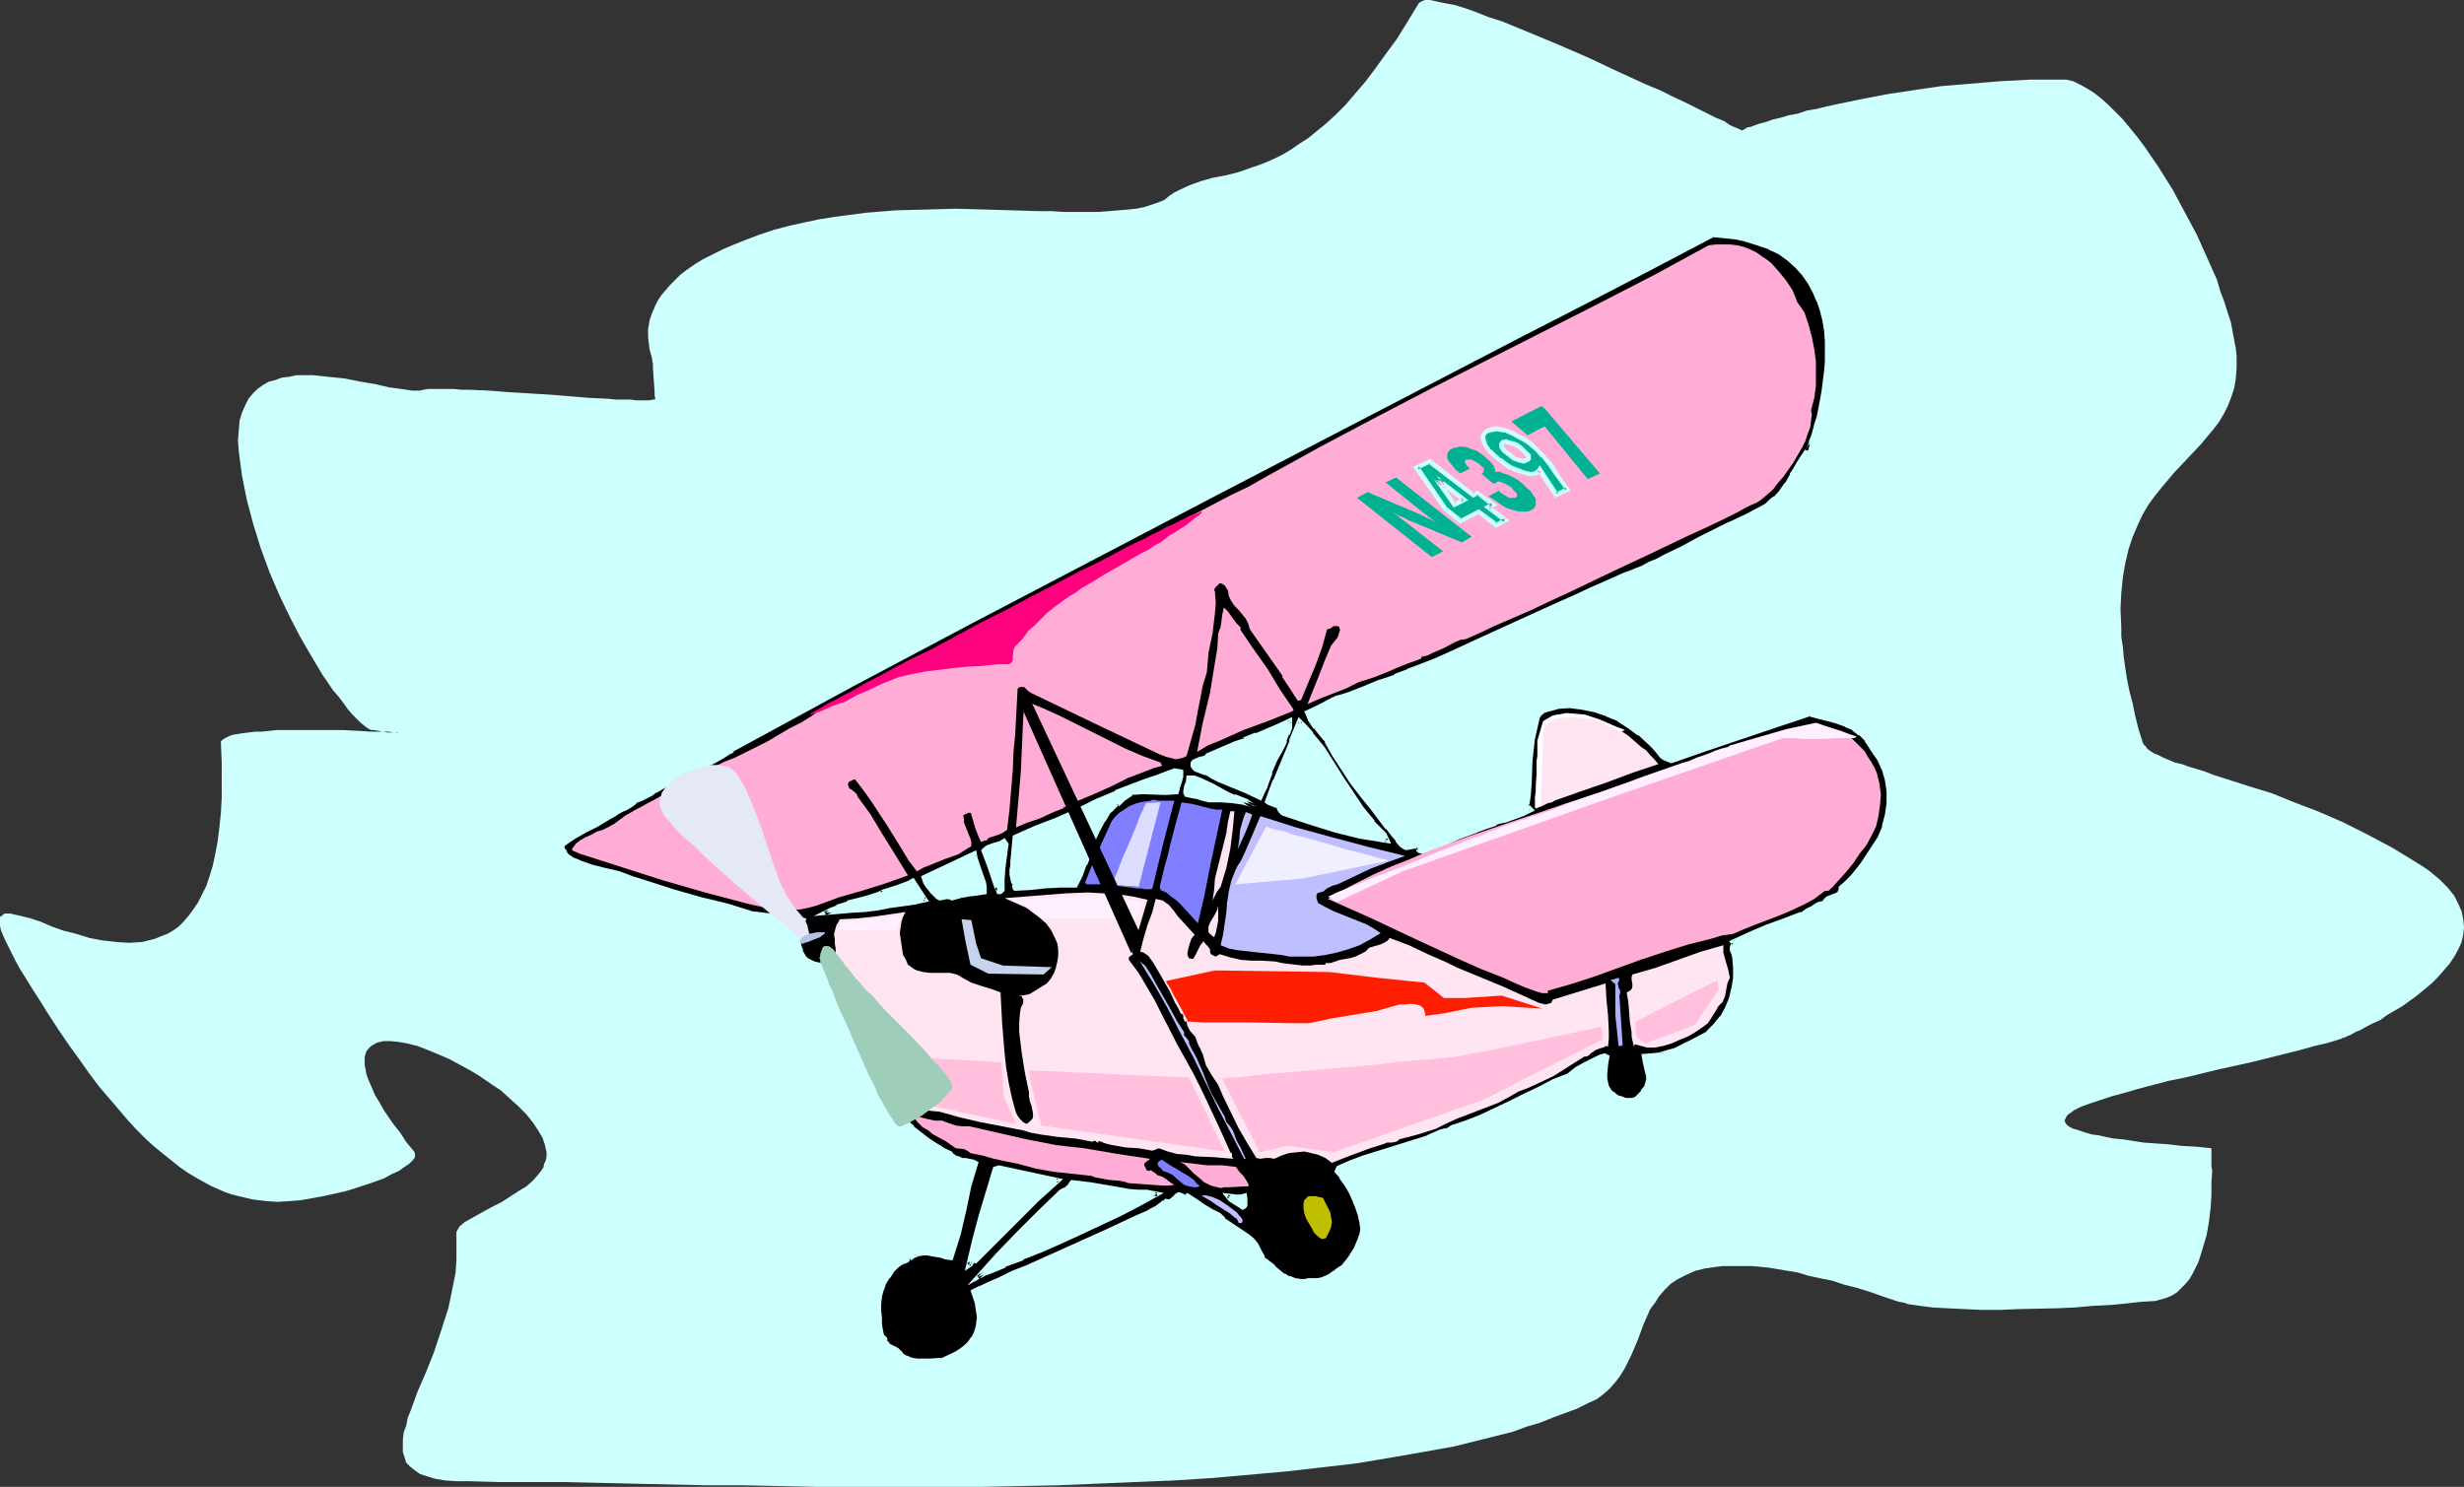 <?xml version="1.0" encoding="UTF-8" standalone="no"?>
<svg
   version="1.0"
   width="129.724mm"
   height="78.296mm"
   id="svg62"
   sodipodi:docname="Plane 238.wmf"
   xmlns:inkscape="http://www.inkscape.org/namespaces/inkscape"
   xmlns:sodipodi="http://sodipodi.sourceforge.net/DTD/sodipodi-0.dtd"
   xmlns="http://www.w3.org/2000/svg"
   xmlns:svg="http://www.w3.org/2000/svg">
  <rect width="100%" height="100%" fill="#333333" stroke="none"/>
  <sodipodi:namedview
     id="namedview62"
     pagecolor="#ffffff"
     bordercolor="#000000"
     borderopacity="0.25"
     inkscape:showpageshadow="2"
     inkscape:pageopacity="0.0"
     inkscape:pagecheckerboard="0"
     inkscape:deskcolor="#d1d1d1"
     inkscape:document-units="mm" />
  <defs
     id="defs1">
    <pattern
       id="WMFhbasepattern"
       patternUnits="userSpaceOnUse"
       width="6"
       height="6"
       x="0"
       y="0" />
  </defs>
  <path
     style="fill:#ceffff;fill-opacity:1;fill-rule:evenodd;stroke:none"
     d="m 232.704,38.95 -0.97,0.808 -1.131,0.485 -1.454,0.485 -1.454,0.485 -1.616,0.323 -1.616,0.162 -1.939,0.162 -1.939,0.162 -1.939,0.162 h -6.949 l -2.424,-0.162 h -2.586 l -5.171,-0.162 -5.494,-0.162 -5.818,-0.162 -5.818,0.162 -6.141,0.162 -5.979,0.485 -6.141,0.808 -3.07,0.485 -3.07,0.646 -2.909,0.646 -3.07,0.808 -2.909,0.97 -2.586,0.97 -2.424,0.97 -2.262,0.97 -1.939,0.97 -1.939,0.97 -1.616,0.97 -1.616,1.131 -1.293,0.97 -1.131,1.131 -0.97,0.97 -0.97,1.131 -0.808,0.97 -0.646,0.97 -0.485,0.97 -0.485,1.131 -0.323,0.808 -0.323,0.97 -0.323,1.778 v 1.616 l 0.162,1.455 0.162,1.131 0.323,1.131 0.162,0.646 v 0.323 l 0.162,0.646 v 0.97 l 0.162,2.263 0.162,2.263 v 0.808 l 0.162,0.646 -0.162,0.162 h -0.323 l -0.646,0.162 h -2.747 l -1.131,-0.162 h -1.454 -1.454 l -1.616,-0.162 -3.555,-0.162 -3.878,-0.323 -4.04,-0.323 -8.08,-0.485 -4.04,-0.323 -3.717,-0.162 H 91.95 L 90.334,77.415 h -5.171 l -0.97,0.162 -0.646,0.162 H 82.739 81.931 L 80.962,77.576 79.83,77.415 78.699,77.253 77.406,77.091 74.659,76.445 71.75,75.96 68.518,75.314 65.286,74.99 62.216,74.667 h -1.616 -1.616 l -1.454,0.323 -1.454,0.162 -1.293,0.485 -1.293,0.323 -1.131,0.646 -1.131,0.808 -0.97,0.97 -0.808,0.97 -0.646,1.293 -0.646,1.455 -0.485,1.616 -0.162,1.939 -0.162,1.939 0.162,2.263 0.323,2.424 0.323,2.424 0.97,4.849 1.293,4.849 1.454,4.687 1.778,4.849 1.939,4.525 2.101,4.364 2.101,4.04 2.262,3.879 2.101,3.556 1.131,1.616 0.97,1.455 1.131,1.293 0.97,1.293 0.808,1.131 0.97,1.131 0.97,0.97 0.646,0.646 0.808,0.646 0.646,0.485 0.646,0.323 h 0.485 l 0.97,0.162 0.808,0.162 h 0.646 0.646 l 0.808,0.162 h 0.646 l 0.485,0.162 h 0.162 -0.323 l -0.485,-0.162 h -0.646 -0.97 l -0.808,-0.162 h -1.131 -1.293 l -2.586,-0.162 -3.07,-0.162 h -3.232 -6.626 -3.232 l -3.07,0.323 h -1.293 l -1.293,0.162 -1.293,0.162 -0.97,0.162 -0.97,0.162 -0.808,0.323 -0.646,0.323 -0.485,0.323 -0.323,0.323 v 0.323 l 0.162,3.879 v 3.556 3.394 l -0.162,3.071 -0.323,3.071 -0.323,2.586 -0.485,2.586 -0.485,2.263 -0.646,2.101 -0.646,1.939 -0.808,1.616 -0.808,1.616 -0.97,1.455 -0.97,1.293 -0.97,1.131 -0.97,0.97 -1.131,0.808 -1.131,0.646 -1.293,0.485 -1.131,0.485 -1.293,0.323 -1.293,0.323 -2.586,0.162 -2.586,-0.162 -2.747,-0.323 -2.586,-0.485 -2.586,-0.808 -2.586,-0.646 -2.262,-0.808 -2.262,-0.97 -1.939,-0.646 -1.939,-0.485 -1.454,-0.323 -0.646,-0.162 H 1.454 0.97 L 0.646,181.981 0.323,182.304 0,182.466 v 0.485 0.485 0.808 l 0.162,0.808 0.323,0.808 0.485,1.131 0.646,1.293 0.646,1.293 0.808,1.616 0.97,1.778 1.131,1.778 1.293,2.101 1.454,2.263 1.616,2.586 2.101,3.232 2.101,3.071 2.101,2.909 1.939,2.747 1.939,2.586 1.939,2.263 1.939,2.263 1.778,2.101 1.778,1.939 1.778,1.778 1.778,1.616 1.778,1.455 1.616,1.293 1.616,1.293 1.616,1.131 1.616,0.97 1.454,0.808 1.454,0.808 1.454,0.646 1.454,0.646 1.454,0.485 1.293,0.323 2.747,0.646 2.586,0.323 2.424,0.162 2.424,-0.162 2.101,-0.162 4.525,-0.808 4.363,-0.97 2.101,-0.646 1.939,-0.646 1.939,-0.646 1.778,-0.646 1.454,-0.808 1.454,-0.646 1.131,-0.808 0.97,-0.646 0.646,-0.646 0.485,-0.646 v -0.646 l -0.162,-0.485 -1.616,-1.939 -1.131,-1.778 -1.293,-1.616 -1.131,-1.616 -0.97,-1.455 -0.808,-1.455 -0.808,-1.293 -0.485,-1.131 -0.485,-1.131 -0.485,-1.131 -0.323,-0.97 -0.162,-0.97 -0.162,-0.808 v -0.646 -0.808 l 0.162,-0.646 0.162,-0.485 0.323,-0.485 0.323,-0.323 0.323,-0.323 1.131,-0.646 1.293,-0.323 h 1.454 l 1.616,0.162 1.778,0.323 1.939,0.485 2.101,0.808 1.939,0.808 2.262,0.97 2.101,1.131 2.101,1.131 2.101,1.293 2.101,1.455 1.939,1.293 1.778,1.616 1.616,1.455 1.616,1.616 1.293,1.616 0.97,1.455 0.97,1.616 0.485,1.455 0.323,1.455 v 0.808 l -0.162,0.808 -0.323,0.646 -0.162,0.808 -0.97,1.293 -1.131,1.293 -1.293,1.131 -1.616,0.97 -3.232,2.101 -1.616,0.808 -1.778,0.97 -1.454,0.808 -1.454,0.808 -1.131,0.646 -0.97,0.808 -0.485,0.808 -0.162,0.323 v 0.485 2.424 2.586 l -0.162,2.586 -0.485,2.424 -0.485,2.424 -0.485,2.263 -1.454,4.525 -1.454,4.364 -1.616,4.04 -1.616,3.717 -0.646,1.778 -0.646,1.778 -0.646,1.616 -0.323,1.616 -0.485,1.293 -0.162,1.455 v 1.131 1.293 l 0.323,0.97 0.323,1.131 0.808,0.808 0.808,0.646 1.131,0.808 1.454,0.485 1.616,0.485 1.939,0.323 2.262,0.162 h 1.293 1.293 l 5.979,0.162 h 6.464 6.464 l 6.787,0.162 6.949,0.162 7.272,0.162 7.272,0.162 h 7.434 l 7.595,0.162 7.595,0.162 h 15.675 15.675 l 15.837,-0.323 7.757,-0.323 7.757,-0.323 7.757,-0.323 7.595,-0.485 7.272,-0.646 7.272,-0.646 7.11,-0.808 6.949,-0.808 6.787,-1.131 6.464,-1.131 6.302,-1.131 5.818,-1.455 5.818,-1.455 2.586,-0.97 2.747,-0.808 2.424,-0.97 2.586,-0.97 2.262,-0.808 2.262,-1.131 1.778,-0.808 1.293,-0.97 1.293,-1.131 1.131,-1.293 0.97,-1.293 0.808,-1.293 1.454,-2.909 1.293,-3.071 1.131,-3.071 1.293,-2.909 0.97,-1.293 0.808,-1.293 1.131,-1.293 1.131,-1.131 1.454,-0.97 1.616,-0.808 1.778,-0.808 1.939,-0.485 2.262,-0.323 1.293,-0.162 h 1.454 2.747 1.616 l 1.778,0.162 1.616,0.162 1.939,0.323 1.939,0.323 1.939,0.323 2.101,0.646 2.262,0.485 2.424,0.485 2.424,0.808 2.586,0.646 2.586,0.808 2.747,0.97 2.909,0.97 0.97,0.162 0.97,0.323 1.131,0.162 1.131,0.162 1.293,0.162 1.293,0.162 2.909,0.162 3.394,0.162 3.394,0.162 h 3.555 l 3.717,-0.162 7.595,-0.162 3.717,-0.162 3.555,-0.323 3.394,-0.162 3.394,-0.323 2.909,-0.323 2.747,-0.162 1.131,-0.323 1.131,-0.323 1.131,-0.485 0.97,-0.646 0.808,-0.808 0.808,-0.808 0.808,-0.97 0.646,-1.131 1.131,-2.263 0.808,-2.586 0.808,-2.747 0.485,-2.747 0.323,-2.747 0.162,-2.586 v -2.586 l 0.162,-2.101 -0.162,-0.97 v -1.616 -0.808 -0.485 -0.323 -0.323 l -3.07,-0.323 -2.909,-0.162 -2.747,-0.323 -2.424,-0.162 -2.262,-0.162 -2.101,-0.323 -2.101,-0.323 -1.778,-0.162 -1.616,-0.323 -1.454,-0.323 -1.293,-0.162 -1.131,-0.323 -0.97,-0.323 -0.97,-0.323 -0.646,-0.162 -0.646,-0.323 -0.485,-0.323 -0.323,-0.323 -0.162,-0.323 -0.162,-0.323 0.162,-0.323 0.162,-0.323 0.162,-0.323 0.323,-0.323 0.485,-0.323 0.646,-0.485 1.293,-0.646 1.778,-0.646 1.939,-0.646 2.424,-0.808 2.424,-0.646 2.747,-0.808 3.07,-0.808 3.07,-0.808 3.232,-0.646 6.626,-1.616 6.626,-1.455 6.464,-1.616 3.232,-0.808 2.909,-0.808 2.747,-0.646 2.586,-0.808 0.162,-0.162 h 0.323 l 0.646,-0.323 0.808,-0.323 0.808,-0.485 1.131,-0.485 1.131,-0.646 1.293,-0.646 1.454,-0.646 1.293,-0.97 3.07,-1.778 2.909,-2.101 2.909,-2.424 1.293,-1.293 1.131,-1.293 1.131,-1.293 0.97,-1.455 0.808,-1.455 0.646,-1.455 0.323,-1.455 0.162,-1.455 -0.162,-1.616 -0.323,-1.616 -0.646,-1.455 -0.808,-1.616 -1.293,-1.616 -1.616,-1.616 -1.939,-1.616 -1.131,-0.808 -1.293,-0.808 -5.01,-3.071 -5.171,-2.747 -4.848,-2.424 -4.848,-2.101 -4.686,-1.778 -4.363,-1.778 -4.202,-1.293 -4.04,-1.293 -3.555,-1.131 -1.616,-0.646 -1.616,-0.485 -1.616,-0.485 -1.293,-0.485 -1.454,-0.323 -2.262,-0.97 -0.97,-0.485 -0.808,-0.323 -0.808,-0.485 -0.646,-0.485 -0.323,-0.485 -0.485,-0.485 -0.162,-0.485 -0.808,-2.586 -0.646,-2.586 -0.485,-2.424 -0.646,-2.424 -0.485,-2.424 -0.323,-2.101 -0.323,-2.263 -0.162,-1.939 -0.323,-2.101 v -1.778 l -0.162,-3.717 0.162,-3.232 0.323,-3.232 0.485,-2.747 0.646,-2.747 0.808,-2.424 0.97,-2.263 0.97,-2.101 1.131,-1.939 1.293,-1.778 1.293,-1.616 2.586,-3.071 2.747,-2.909 2.586,-2.747 2.424,-2.909 1.131,-1.455 0.97,-1.616 0.808,-1.616 0.646,-1.616 0.646,-1.939 0.323,-1.939 0.162,-2.101 v -2.263 l -0.162,-1.616 -0.323,-1.616 -0.323,-1.778 -0.323,-1.778 -0.646,-1.939 -0.646,-2.101 -0.808,-2.101 -0.646,-2.263 -1.939,-4.364 -2.101,-4.687 -2.424,-4.525 -2.424,-4.525 -2.747,-4.364 -2.747,-4.04 -1.454,-1.939 -1.454,-1.778 -1.454,-1.778 -1.454,-1.455 -1.454,-1.455 -1.454,-1.293 -1.454,-1.131 -1.293,-0.808 -1.454,-0.808 -1.293,-0.646 -1.454,-0.323 h -1.293 -5.979 l -5.979,0.323 -5.818,0.485 -5.818,0.485 -5.494,0.808 -5.333,0.808 -5.01,0.97 -4.686,0.97 -2.262,0.485 -1.939,0.485 -1.939,0.323 -1.939,0.646 -1.778,0.323 -1.616,0.485 -1.454,0.323 -1.293,0.485 -1.293,0.323 -0.97,0.323 -0.808,0.323 -0.808,0.162 -0.485,0.323 -0.323,0.162 h -0.162 v 0.162 l -0.162,-0.162 h -0.162 l -0.162,-0.162 -0.808,-0.323 -1.131,-0.485 -1.131,-0.808 -1.616,-0.646 -1.939,-0.97 -1.939,-0.97 -2.262,-1.131 -2.424,-1.131 -2.586,-1.293 -2.747,-1.131 -5.656,-2.586 -5.818,-2.747 -5.979,-2.586 -5.818,-2.424 -2.747,-1.131 -2.747,-1.131 -2.586,-0.808 -2.424,-0.97 -2.262,-0.808 -2.101,-0.646 -1.778,-0.323 L 286.032,0.323 284.577,0 h -0.97 l -0.485,0.162 -0.323,0.162 -0.323,0.162 -0.162,0.162 -2.262,3.717 -2.101,3.394 -2.262,3.071 -2.101,2.909 -1.939,2.586 -2.101,2.424 -1.778,2.101 -1.939,1.939 -1.939,1.778 -1.778,1.455 -1.778,1.455 -1.778,1.131 -1.616,1.131 -1.616,0.97 -1.616,0.808 -1.454,0.646 -1.616,0.646 -1.454,0.485 -2.747,0.97 -1.293,0.323 -1.293,0.323 -2.586,0.485 -2.262,0.646 -2.262,0.808 -2.101,0.97 -0.97,0.485 z"
     id="path1" />
  <path
     style="fill:#000000;fill-opacity:1;fill-rule:evenodd;stroke:none"
     d="m 199.899,251.799 3.555,-1.455 3.717,-1.616 3.878,-1.616 4.04,-1.778 7.757,-3.879 3.878,-1.939 3.555,-1.939 -2.101,-0.323 -1.778,-0.162 h -1.939 l -3.717,-0.646 -3.555,-0.646 -3.717,-0.485 -0.485,0.485 -0.646,0.646 -0.646,0.485 -0.485,0.323 -4.363,4.04 -4.202,4.202 -4.202,4.364 -3.878,4.364 1.293,-0.646 1.293,-0.646 2.586,-0.97 z m 159.661,-162.102 -0.97,1.455 -0.646,1.293 -0.646,1.131 -0.646,0.97 -1.131,1.778 -0.97,1.455 -1.293,1.455 -0.808,0.646 -0.97,0.646 -1.131,0.646 -1.131,0.808 -1.616,0.646 -1.778,0.97 -0.97,0.323 -1.131,0.646 -1.293,0.485 -1.293,0.646 -3.232,1.616 -3.232,1.778 -3.232,1.616 -1.616,0.808 -1.616,0.808 -1.293,0.646 -1.293,0.646 -1.131,0.323 -0.97,0.485 -2.101,0.808 -2.424,0.97 -2.586,1.131 -2.747,1.293 -2.909,1.293 -3.07,1.455 -6.464,2.909 -6.464,3.071 -6.302,2.747 -2.909,1.293 -2.909,1.131 -2.424,0.97 -2.424,0.97 -0.162,0.162 -2.909,1.131 -3.07,1.131 -3.07,1.131 -1.454,0.646 -1.454,0.323 -0.485,0.323 -0.808,0.323 -1.293,0.808 -1.616,0.808 -1.454,0.485 0.323,0.808 0.323,0.808 1.131,1.455 1.131,1.293 1.131,1.455 1.293,2.424 1.778,2.747 1.778,2.747 2.101,2.747 2.101,2.747 2.101,2.586 0.97,1.293 0.97,1.131 0.97,1.131 0.808,1.131 0.323,0.323 0.485,0.162 0.808,-0.162 0.97,-0.162 0.323,0.162 0.485,0.162 -0.162,0.162 0.162,0.323 0.162,0.162 0.808,0.162 3.555,-1.455 3.555,-1.455 3.555,-1.455 1.778,-0.646 1.778,-0.485 0.162,-0.162 0.808,-0.323 0.97,-0.323 1.778,-0.485 1.778,-0.646 1.616,-0.97 -0.808,-0.808 0.323,-2.101 0.162,-2.263 0.323,-4.525 0.323,-4.364 0.485,-2.263 0.485,-2.101 0.323,-0.485 0.485,-0.485 0.323,-0.323 1.293,-0.323 0.485,-0.162 1.131,-0.323 2.424,-0.162 2.424,0.323 2.586,0.646 2.262,0.808 2.424,0.97 2.101,1.293 2.101,1.455 1.778,1.778 0.646,0.485 0.485,0.485 0.97,1.131 0.485,0.646 0.646,0.323 0.646,0.485 0.646,0.162 6.787,-2.424 13.898,-4.525 6.787,-2.263 1.778,0.323 1.939,0.485 1.778,0.485 1.616,0.646 1.616,0.808 1.454,0.97 0.646,0.646 0.485,0.646 0.646,0.808 0.323,0.808 0.808,0.97 0.646,0.97 0.485,1.131 0.485,1.131 0.808,2.101 0.323,2.424 v 2.263 l -0.323,2.424 -0.646,2.263 -0.97,2.263 -3.394,5.333 -1.939,2.424 -1.131,1.131 -1.131,0.97 -0.162,0.485 v 0.162 l -0.323,0.646 -0.485,0.162 -0.646,0.323 -1.131,0.323 -0.485,0.485 -0.162,0.485 -0.646,0.162 h -0.323 l -0.808,0.485 -0.808,0.485 -0.808,0.323 -1.131,0.808 -3.394,1.293 -3.555,1.293 -3.394,1.293 -3.394,1.616 0.323,0.323 -0.323,0.323 v 0.323 0.646 l 0.162,0.808 0.323,0.646 0.162,2.101 v 2.101 l -0.323,1.939 -0.485,2.101 -0.808,1.939 -1.131,1.778 -1.293,1.616 -1.454,1.455 -3.07,1.616 -3.232,1.616 -1.616,0.646 -1.616,0.485 -1.616,0.162 h -1.616 l 0.162,1.455 0.485,1.293 0.162,1.455 v 0.485 0.808 l -0.162,0.485 -0.162,0.485 -0.646,0.808 -1.454,1.455 h -0.646 l -0.808,0.162 -0.646,-0.162 -0.808,-0.162 -0.646,-0.162 -0.485,-0.323 -0.646,-0.485 -0.485,-0.485 -0.485,-0.808 -0.323,-0.97 -0.162,-0.808 v -0.97 l 0.162,-1.778 0.485,-1.616 -0.646,-0.323 -0.97,0.485 -0.97,0.485 -1.778,0.97 -1.778,0.97 -0.97,0.485 -0.646,0.646 -3.07,1.293 -2.747,1.455 -2.909,1.293 -3.07,1.455 -5.818,2.747 -2.909,1.293 -2.909,0.97 -0.485,0.162 -0.485,0.323 -0.485,0.162 -0.646,0.162 -2.424,1.131 -2.586,0.808 -5.171,1.616 -5.171,1.616 -2.586,0.808 -2.586,1.131 -0.162,0.646 0.97,1.131 0.97,1.455 0.808,1.455 0.808,1.616 0.646,1.616 0.485,1.616 0.323,1.455 0.162,1.293 -0.162,0.97 -0.323,0.97 -0.97,2.101 -1.131,1.778 -1.293,1.455 -0.808,0.646 -0.808,0.646 -0.808,0.646 -0.97,0.323 -0.808,0.323 -0.97,0.162 -0.97,0.162 h -0.808 l -0.808,0.162 h -0.646 l -1.293,-0.162 -1.131,-0.485 -0.97,-0.485 -2.101,-1.616 -1.939,-1.616 -0.323,-0.646 -0.485,-0.808 -0.323,-0.808 -0.323,-0.646 -0.808,-0.97 -0.97,-0.646 -1.778,-1.293 -2.101,-1.293 -0.808,-0.808 -0.808,-0.808 -1.778,-0.97 -1.616,-0.97 -1.454,-0.97 -1.616,-0.97 -0.162,0.162 h -0.323 l -0.323,-0.162 -0.323,-0.323 h -0.646 l -0.485,0.485 -0.646,0.485 -0.646,0.485 h -0.323 l -0.323,-0.162 -0.323,0.323 -0.323,0.162 -0.646,0.485 -0.646,0.323 -0.808,0.485 -0.97,0.485 -1.131,0.485 -1.131,0.646 -2.586,1.131 -2.909,1.455 -3.232,1.293 -3.232,1.455 -6.464,2.909 -3.07,1.455 -3.07,1.293 -1.293,0.485 -1.293,0.646 -1.131,0.485 -1.131,0.485 -0.808,0.485 -0.97,0.323 -0.646,0.485 -0.646,0.162 0.646,2.101 0.485,2.101 0.162,0.97 -0.162,1.131 -0.162,0.97 -0.323,1.131 -0.646,0.97 -0.485,0.808 -0.808,0.808 -0.97,0.646 -0.97,0.646 -0.97,0.485 -2.101,0.97 -2.262,0.162 h -2.424 l -1.131,-0.323 -1.293,-0.323 -0.808,-0.646 -0.485,-0.485 -0.485,-0.485 -0.808,-0.323 -0.646,-0.485 -0.646,-0.646 -0.162,-0.323 -0.162,-0.485 -0.323,-0.323 -0.323,-0.485 -0.162,-0.97 -0.162,-1.131 v -1.131 l -0.162,-1.455 v -1.293 l 0.162,-1.455 0.323,-1.455 0.646,-1.293 0.646,-1.293 0.808,-1.131 1.131,-1.131 0.646,-0.323 0.646,-0.323 0.646,-0.323 0.485,-0.646 0.323,0.162 0.162,-0.162 0.162,-0.162 0.162,-0.162 0.97,-0.323 0.808,-0.162 h 0.97 l 0.97,0.162 1.939,0.323 0.808,0.323 0.97,0.162 1.454,-4.687 1.131,-4.849 1.131,-4.849 1.293,-4.364 -0.646,-0.323 -0.808,-0.323 h -0.646 l -0.646,-0.162 -0.808,-0.162 -0.646,-0.162 -0.485,-0.323 -0.485,-0.646 -1.616,-0.808 -1.454,-0.97 -1.616,-0.97 -2.747,-2.263 -1.454,-1.293 -2.424,-2.747 -2.101,-3.071 -2.101,-3.232 -1.778,-3.394 -1.454,-3.556 -0.323,-0.162 -1.454,-3.394 -1.454,-3.717 -1.131,-3.556 -1.131,-3.556 -0.646,-0.323 -0.808,-0.323 -1.454,-0.485 -0.646,-0.162 -0.646,-0.323 -0.485,-0.485 -0.485,-0.646 -0.323,-0.808 -0.323,-0.808 -0.162,-0.97 0.162,-0.97 0.323,-1.778 0.485,-1.616 -2.586,-0.485 -2.586,-0.323 -5.171,-0.646 -4.686,-1.455 -2.586,-0.485 -2.747,-0.808 -5.656,-1.455 -5.494,-1.778 -2.586,-0.808 -2.586,-0.97 -1.293,-0.323 -1.454,-0.323 -2.586,-0.808 -2.586,-0.808 -1.293,-0.646 -1.131,-0.646 -0.323,-0.646 -0.323,-0.485 -0.162,-0.646 v -0.323 -0.162 l 1.131,-0.808 1.131,-0.808 2.262,-1.293 2.262,-1.131 2.424,-1.293 1.293,-0.97 1.454,-0.646 1.454,-0.808 0.646,-0.485 0.485,-0.485 h 0.323 l 0.808,-0.485 0.97,-0.323 0.97,-0.646 0.808,-0.646 h 0.162 l 1.939,-1.131 1.778,-0.97 3.717,-1.778 3.555,-1.778 1.778,-0.97 1.939,-0.97 h 0.162 l 0.162,-0.323 23.755,-12.929 23.917,-12.768 24.078,-12.768 24.24,-12.606 24.563,-12.606 24.563,-12.768 12.443,-6.465 12.443,-6.465 12.605,-6.626 12.605,-6.465 h 1.616 l 1.616,0.162 1.454,0.162 1.454,0.323 2.747,0.808 2.262,0.808 2.101,1.131 1.939,1.293 1.616,1.455 1.293,1.455 1.293,1.778 0.97,1.616 0.808,1.939 0.646,1.939 0.323,1.939 0.323,2.101 0.162,2.101 0.162,1.939 v 2.101 l -0.162,2.101 -0.485,3.717 -0.323,1.939 -0.323,1.616 -0.323,1.616 -0.485,1.455 -0.485,1.455 -0.323,1.131 -0.323,1.131 -0.323,0.646 -0.162,0.646 -0.162,0.323 -0.162,0.162 z m -119.099,69.495 2.424,0.162 h 2.262 l 2.262,0.323 1.293,0.323 1.293,0.485 -0.808,-0.162 -0.646,-0.485 -0.646,-0.485 -0.646,-0.323 -1.616,-0.485 -1.616,-0.646 -2.747,-1.616 -2.424,-1.131 -1.131,-0.323 h -1.293 l -0.162,0.97 v 0.323 l -0.162,0.485 -0.323,0.808 0.162,0.323 0.162,0.485 1.131,0.162 0.97,0.162 1.131,0.323 z m 6.787,81.132 0.323,-0.162 0.162,-0.323 v -0.646 -0.646 -0.485 h -0.808 -0.97 -1.616 l 0.485,0.646 0.97,0.485 0.646,0.485 z m -63.024,-61.253 -1.293,-1.778 -1.293,-1.939 -0.485,0.323 -1.293,0.485 -1.293,0.323 -2.909,0.97 v 0.323 h -0.323 l -0.323,0.162 -1.454,0.485 -1.616,0.485 -3.232,0.808 -0.97,0.323 -1.131,0.485 -1.293,0.485 -1.131,0.646 5.333,-0.323 2.747,-0.323 2.586,-0.323 2.262,-0.485 2.424,-0.323 2.424,-0.323 z m 11.635,-1.455 v -1.131 l -0.162,-0.97 -0.485,-1.778 -0.808,-1.778 -0.323,-0.97 -0.162,-1.131 -10.181,4.687 0.485,0.97 0.646,1.131 0.646,0.808 0.808,0.808 0.323,0.323 0.323,0.162 0.808,-0.162 h 0.808 0.485 l 0.323,0.162 1.616,-0.485 1.616,-0.323 1.616,-0.162 z m 4.363,-9.535 -0.485,-0.646 -0.485,0.323 -0.485,0.162 -1.131,0.323 -0.97,0.323 -0.646,0.323 -0.323,0.485 0.646,1.778 0.646,1.778 1.293,3.717 0.323,0.162 -0.162,0.162 0.162,0.162 v 0.162 l 0.162,0.162 0.162,0.162 0.162,-0.162 0.162,-0.162 0.162,-0.162 v -2.263 l 0.162,-2.263 0.323,-2.263 z m 33.936,-10.343 0.162,-1.131 0.323,-0.97 0.323,-1.131 0.162,-0.97 -1.454,-0.162 -3.717,1.455 -1.939,0.646 -1.939,0.808 -4.04,1.455 -3.878,1.616 -3.717,1.939 -4.202,1.778 -4.202,1.778 -4.202,1.778 -0.162,3.394 -0.162,1.616 -0.162,0.808 v 0.808 0.808 0.646 l 0.162,0.808 0.323,0.485 v 0.162 0.646 l 0.162,0.162 3.07,-0.323 2.909,-0.323 3.07,-0.162 h 2.909 l 0.97,-2.101 0.97,-2.101 0.808,-2.263 0.808,-2.263 0.97,-2.101 0.97,-2.101 1.293,-1.778 0.808,-0.808 0.808,-0.808 0.323,0.162 0.808,-0.97 0.646,-0.323 0.485,-0.323 0.323,-0.162 0.162,-0.323 2.262,-0.323 4.525,0.162 z m 21.008,-8.889 0.485,-1.455 0.485,-1.293 0.485,-1.293 0.162,-0.646 v -0.808 l -2.262,0.97 -2.262,0.97 -2.262,0.97 -2.262,0.808 v 0.323 l -1.939,0.646 -3.717,1.455 -1.778,0.808 -0.323,0.323 -0.323,0.162 -0.808,0.323 -0.808,0.323 -0.485,0.162 -0.162,0.323 v 0.485 l 0.162,0.323 0.323,0.323 0.485,0.162 0.808,0.323 0.97,0.323 1.131,0.646 1.293,0.646 5.494,2.424 2.586,1.131 0.646,-1.131 0.485,-1.293 0.97,-2.586 1.131,-2.586 0.485,-1.131 z m 20.846,18.586 -0.646,-1.293 -1.131,-1.293 -1.131,-1.131 -2.101,-2.747 -1.939,-2.909 -1.939,-3.071 -1.939,-3.071 -1.939,-2.909 -2.262,-2.909 -1.131,-1.293 -1.293,-1.293 -1.616,4.04 -1.616,3.879 -1.616,4.04 -1.454,4.04 0.162,0.323 0.485,0.162 0.808,0.162 0.646,0.323 0.162,0.162 0.162,0.485 0.162,0.485 0.323,0.323 5.333,1.778 5.171,1.455 5.171,1.293 z m -81.931,83.394 4.202,-4.04 4.04,-4.04 4.202,-4.04 4.202,-3.879 -11.958,-2.424 -0.808,0.162 -2.747,9.535 -1.293,4.849 -1.131,4.849 0.323,-0.162 0.162,-0.485 0.323,-0.323 h 0.162 z"
     id="path2" />
  <path
     style="fill:#ceffff;fill-opacity:1;fill-rule:evenodd;stroke:none"
     d="m 200.222,251.961 -0.162,0.162 3.555,-1.293 v -0.162 l 3.717,-1.455 4.04,-1.778 3.878,-1.778 7.918,-3.717 3.717,-1.939 4.686,-2.586 -3.394,-0.646 v 0 h -1.778 l -1.939,-0.162 h 0.162 l -3.717,-0.646 -3.717,-0.646 -4.04,-0.485 -0.646,0.808 h 0.162 l -0.646,0.485 h 0.162 l -0.646,0.323 v 0 l -0.646,0.323 -4.363,4.202 -4.202,4.202 -4.202,4.364 -5.656,6.303 3.555,-1.939 v 0 l 1.293,-0.485 v 0 l 2.747,-1.131 0.162,-0.323 -0.646,-0.485 -0.162,0.323 0.162,-0.162 -2.586,0.97 v 0 l -1.293,0.485 v 0 l -1.293,0.808 0.485,0.646 3.878,-4.364 4.202,-4.364 4.202,-4.202 4.363,-4.04 h -0.162 l 0.646,-0.323 v 0 l 0.646,-0.485 0.646,-0.646 0.485,-0.646 -0.485,0.162 3.717,0.485 3.717,0.808 3.717,0.485 v 0 l 1.939,0.162 1.778,0.162 v 0 l 2.101,0.323 -0.162,-0.808 -3.555,1.939 -3.878,1.939 -7.757,3.879 -4.04,1.778 -3.878,1.616 -3.717,1.455 v 0 l -3.717,1.616 z"
     id="path3" />
  <path
     style="fill:#ceffff;fill-opacity:1;fill-rule:evenodd;stroke:none"
     d="m 360.044,88.243 -1.778,2.586 -0.808,1.293 -0.646,1.131 -0.646,0.97 v 0.162 l -0.97,1.778 v -0.162 l -1.131,1.616 0.162,-0.162 -1.293,1.455 v -0.162 l -0.808,0.646 -0.808,0.808 -1.131,0.646 -1.293,0.646 v 0 l -1.454,0.808 -1.778,0.808 -0.97,0.485 -1.131,0.485 -1.293,0.646 -1.293,0.646 -3.232,1.616 -3.232,1.778 -3.394,1.616 -1.454,0.808 -1.616,0.646 -1.454,0.808 -1.293,0.485 v 0 l -1.131,0.485 v 0 l -0.97,0.323 -4.363,1.939 -2.586,1.131 -2.747,1.293 -2.909,1.293 -3.232,1.455 -12.766,5.818 -6.302,2.909 -2.909,1.293 -2.909,1.131 -2.586,0.97 h 0.162 l -2.586,0.97 -0.162,0.323 0.162,-0.162 -2.909,0.97 h -0.162 l -3.07,1.293 -2.909,1.131 v 0 l -1.454,0.485 -1.293,0.323 -0.162,0.162 -0.485,0.162 -2.101,1.131 -1.616,0.808 v 0 l -1.778,0.808 0.485,1.131 0.323,0.808 v 0 l 0.97,1.455 h 0.162 l 1.131,1.455 1.131,1.293 h -0.162 l 1.454,2.586 v 0 l 1.778,2.747 1.778,2.747 2.101,2.747 2.101,2.586 1.939,2.586 0.97,1.293 h 0.162 l 0.97,1.293 0.97,1.131 h -0.162 l 0.97,1.131 0.485,0.323 0.646,0.323 0.97,-0.162 0.808,-0.162 h -0.162 0.485 -0.162 l 0.485,0.323 -0.162,-0.646 -0.162,0.323 v 0.485 l 0.323,0.323 1.131,0.323 3.717,-1.455 v 0 l 3.555,-1.616 3.555,-1.293 h -0.162 l 1.778,-0.646 1.939,-0.646 0.323,-0.323 -0.323,0.162 0.97,-0.323 0.97,-0.162 1.778,-0.646 1.778,-0.646 v 0 l 2.262,-1.131 -1.293,-1.293 0.162,0.485 0.323,-2.263 0.162,-2.263 v 0 l 0.162,-4.525 v 0 l 0.485,-4.364 0.485,-2.101 v 0 l 0.485,-2.101 v 0 l 0.323,-0.485 -0.162,0.162 0.485,-0.485 -0.162,0.162 0.485,-0.323 h -0.162 l 1.131,-0.323 0.646,-0.162 1.131,-0.323 h -0.162 l 2.424,-0.162 v 0 l 2.424,0.323 2.424,0.485 v 0 l 2.424,0.808 h -0.162 l 2.424,0.97 h -0.162 l 2.262,1.455 1.939,1.455 v -0.162 l 1.939,1.778 v 0 l 0.485,0.485 v 0 l 0.485,0.485 v 0 l 0.97,1.131 v 0 l 0.485,0.646 0.646,0.485 0.808,0.323 0.808,0.323 6.949,-2.424 13.898,-4.687 6.787,-2.263 h -0.323 l 1.778,0.485 1.939,0.485 1.778,0.485 1.778,0.646 h -0.162 l 1.616,0.646 h -0.162 l 1.454,1.131 v -0.162 l 0.646,0.646 0.646,0.646 h -0.162 l 0.485,0.646 v 0 l 0.485,0.808 v 0 l 0.646,0.97 0.808,1.131 v 0 l 0.485,0.97 0.485,1.131 v -0.162 l 0.646,2.263 v 0 l 0.323,2.263 v 0 2.263 0 l -0.323,2.263 v 0 l -0.646,2.424 0.162,-0.162 -0.97,2.263 v 0 l -3.394,5.172 v 0 l -1.939,2.424 v 0 l -1.131,1.131 -1.293,1.131 v 0.485 l -0.162,0.323 0.162,-0.162 -0.323,0.485 0.162,-0.162 -0.485,0.323 -0.646,0.162 h 0.162 l -1.293,0.485 -0.485,0.485 -0.485,0.646 0.323,-0.323 -0.485,0.162 v 0 l -0.646,0.162 -0.808,0.485 -0.646,0.485 0.162,-0.162 -0.97,0.485 -1.131,0.808 v -0.162 l -3.394,1.293 -3.555,1.293 v 0 l -3.394,1.455 -3.878,1.778 0.646,0.808 v -0.485 l -0.323,0.323 -0.162,0.485 v 0.808 l 0.323,0.646 0.162,0.808 v -0.162 l 0.162,2.101 v 0 2.101 -0.162 l -0.323,2.101 v -0.162 l -0.485,2.101 v 0 l -0.808,1.939 -0.97,1.778 v -0.162 l -1.293,1.616 v 0 l -1.454,1.455 h 0.162 l -3.07,1.616 -3.232,1.616 h 0.162 l -1.778,0.485 -1.616,0.485 h 0.162 l 1.778,0.485 1.616,-0.646 h 0.162 l 3.07,-1.616 3.232,-1.616 1.454,-1.616 h 0.162 l 1.293,-1.778 v 0 l 0.97,-1.778 0.808,-1.939 v 0 l 0.646,-2.101 v 0 l 0.323,-2.101 v 0 -2.101 -0.162 l -0.323,-1.939 v -0.162 l -0.162,-0.646 -0.162,-0.808 v 0.162 -0.646 0.162 -0.323 l -0.162,0.162 0.485,-0.646 -0.485,-0.646 -0.162,0.646 3.394,-1.455 3.394,-1.455 v 0.162 l 3.555,-1.293 3.394,-1.455 1.293,-0.646 h -0.162 l 0.97,-0.323 0.646,-0.646 0.808,-0.323 h -0.162 l 0.485,-0.162 v 0 l 0.646,-0.162 0.485,-0.646 -0.162,0.162 0.485,-0.485 -0.162,0.162 1.131,-0.323 0.162,-0.162 0.485,-0.162 0.646,-0.323 0.485,-0.646 v -0.485 l 0.162,-0.323 -0.162,0.162 1.131,-0.97 1.131,-1.131 v -0.162 l 1.939,-2.424 v 0 l 3.555,-5.333 0.97,-2.101 v -0.162 l 0.646,-2.263 v -0.162 l 0.323,-2.263 v -0.162 -2.263 0 l -0.323,-2.424 v 0 l -0.808,-2.263 v -0.162 l -0.485,-0.97 -0.646,-1.131 v 0 l -0.646,-1.131 -0.646,-0.97 v 0.162 l -0.485,-0.808 v -0.162 l -0.485,-0.808 h -0.162 l -0.485,-0.646 -0.646,-0.646 v 0 l -1.616,-0.97 v 0 l -1.454,-0.808 h -0.162 l -1.616,-0.646 -1.939,-0.646 -1.778,-0.323 -1.939,-0.485 -6.949,2.263 -13.736,4.525 -6.949,2.424 h 0.323 l -0.646,-0.162 v 0 l -0.646,-0.323 -0.485,-0.485 v 0.162 l -0.485,-0.646 v 0.162 l -0.97,-1.293 v 0 l -0.485,-0.485 v 0 l -0.646,-0.485 v 0 l -1.778,-1.778 v 0 l -2.101,-1.455 -2.101,-1.293 h -0.162 l -2.262,-1.131 h -0.162 l -2.424,-0.808 v 0 l -2.424,-0.485 -2.424,-0.323 h -0.162 -2.586 l -1.131,0.323 -0.485,0.162 -1.293,0.485 -0.485,0.323 v 0 l -0.485,0.485 -0.323,0.646 -0.646,2.263 v 0 l -0.323,2.101 -0.485,4.525 v 0 l -0.323,4.525 v -0.162 l -0.162,2.263 -0.323,2.424 0.97,0.97 0.162,-0.646 -1.616,0.808 v 0 l -1.778,0.646 -1.778,0.485 -0.97,0.323 -0.97,0.485 -0.323,0.323 0.323,-0.162 -1.778,0.485 -1.778,0.646 h -0.162 l -3.394,1.455 -3.555,1.455 v -0.162 l -3.717,1.455 h 0.323 l -0.808,-0.162 0.323,0.323 -0.162,-0.323 v 0.162 -0.162 0.323 l 0.323,-0.646 -0.808,-0.485 -0.646,-0.162 -0.97,0.162 -0.97,0.162 h 0.323 l -0.485,-0.162 0.162,0.162 -0.485,-0.323 0.162,0.162 -0.808,-1.131 v 0 l -0.97,-1.131 -0.97,-1.293 v 0 l -0.97,-1.293 -1.939,-2.586 -2.262,-2.747 -1.939,-2.747 -1.939,-2.747 -1.616,-2.586 v 0 l -1.454,-2.586 -1.131,-1.293 -1.131,-1.455 v 0 l -0.97,-1.455 v 0.162 l -0.485,-0.808 -0.162,-0.808 -0.323,0.646 1.454,-0.485 v -0.162 l 1.616,-0.808 2.101,-1.131 0.646,-0.323 -0.162,0.162 1.454,-0.485 1.454,-0.485 v 0 l 3.07,-1.131 3.07,-1.131 h -0.162 l 3.232,-1.293 0.162,-0.323 -0.162,0.323 2.262,-0.97 h 0.162 l 2.586,-1.131 2.747,-1.131 2.909,-1.293 6.302,-2.747 12.928,-5.98 3.07,-1.293 2.909,-1.455 2.747,-1.293 2.747,-1.131 4.363,-1.778 0.97,-0.323 v 0 l 1.131,-0.485 v 0 l 1.293,-0.646 1.293,-0.646 1.616,-0.646 1.616,-0.808 3.232,-1.778 3.394,-1.616 3.07,-1.616 1.454,-0.808 1.293,-0.485 1.131,-0.646 0.97,-0.323 1.616,-0.808 1.616,-0.808 v 0 l 1.293,-0.808 1.131,-0.646 0.808,-0.646 0.808,-0.646 h 0.162 l 1.293,-1.455 v 0 l 1.131,-1.455 V 96.485 l 0.97,-1.778 v 0 l 0.646,-0.97 0.646,-1.131 0.808,-1.131 0.808,-1.455 -0.808,-0.323 z"
     id="path4" />
  <path
     style="fill:#ceffff;fill-opacity:1;fill-rule:evenodd;stroke:none"
     d="m 330.31,209.456 -1.616,0.162 v 0 l -2.101,0.162 0.323,1.778 v 0 l 0.323,1.455 v 0 l 0.323,1.293 v 0 0.485 0 l -0.162,0.646 v 0 l -0.162,0.485 v 0 l -0.162,0.485 v -0.162 l -0.646,0.808 h 0.162 l -1.454,1.455 0.162,-0.162 -0.646,0.162 h -0.646 0.162 -0.808 0.162 l -0.808,-0.323 -0.646,-0.162 v 0 l -0.485,-0.323 v 0 l -0.485,-0.485 v 0.162 l -0.485,-0.485 v 0 l -0.485,-0.808 v 0 l -0.162,-0.808 v 0.162 l -0.162,-0.97 v 0.162 -0.97 0.162 l 0.162,-1.778 v 0 l 0.323,-1.939 -0.97,-0.485 -1.131,0.323 -0.97,0.485 -1.939,0.97 -1.778,0.97 v 0 l -0.808,0.646 -0.808,0.646 v 0 l -2.909,1.131 -2.747,1.455 -3.07,1.455 -2.909,1.455 -5.818,2.747 -2.909,1.131 v 0 l -2.909,0.97 -0.162,0.162 -0.808,0.485 v -0.162 l -0.485,0.162 -0.646,0.162 -2.586,1.131 h 0.162 l -2.586,0.808 -5.171,1.616 -5.171,1.616 -2.586,0.97 v 0 l -2.586,1.131 -0.485,1.131 1.131,1.293 h -0.162 l 0.97,1.293 v 0 l 0.97,1.616 0.646,1.455 0.646,1.616 v 0 l 0.485,1.455 v 0 l 0.323,1.455 0.162,1.293 v -0.162 l -0.162,1.131 v -0.162 l -0.323,0.97 v 0 l -0.808,1.939 v 0 l -1.131,1.778 v 0 l -1.293,1.616 v 0 l -0.808,0.485 v 0 l -0.808,0.646 -0.808,0.485 h 0.162 l -0.97,0.485 v 0 l -0.808,0.323 v 0 l -0.808,0.162 h -0.97 0.162 -0.97 l -0.808,0.162 h -0.646 v 0 l -1.131,-0.162 v 0 l -1.131,-0.485 v 0.162 l -0.97,-0.646 v 0.162 l -1.939,-1.616 v -0.162 l -2.101,-1.616 0.162,0.323 -0.162,-0.646 -0.485,-0.808 -0.808,-1.616 -0.808,-0.97 -0.97,-0.808 -1.939,-1.293 -1.939,-1.293 -0.97,-0.646 h 0.162 l -0.97,-0.97 -1.616,-0.808 v 0 l -1.616,-0.97 -1.616,-1.131 -1.778,-1.131 -0.485,0.323 h 0.162 -0.162 l 0.323,0.162 -0.485,-0.162 h 0.162 l -0.646,-0.323 -0.646,-0.162 -0.808,0.485 v 0.162 l -0.646,0.485 h 0.162 l -0.646,0.323 h 0.162 -0.323 0.162 l -0.646,-0.162 -0.485,0.485 v -0.162 l -0.808,0.646 v 0 l -0.646,0.485 -0.97,0.485 -0.808,0.485 -1.131,0.485 -1.131,0.485 -2.747,1.293 -2.747,1.293 -3.232,1.455 -3.232,1.455 -6.464,2.909 -3.232,1.455 -2.909,1.131 -1.293,0.646 -1.293,0.646 -1.131,0.485 -1.131,0.485 -0.97,0.485 -0.808,0.323 -0.646,0.323 -0.97,0.485 0.808,2.424 v -0.162 l 0.323,2.101 0.162,1.131 v -0.162 l -0.162,1.131 v 0 l -0.162,0.97 v 0 l -0.323,0.97 v 0 l -0.485,0.97 v -0.162 l -0.646,0.97 0.162,-0.162 -0.808,0.808 v 0 l -0.808,0.646 -0.97,0.646 v 0 l -0.97,0.485 -2.101,0.97 0.162,-0.162 -2.262,0.162 h -2.424 v 0 l -1.131,-0.162 v 0 l -1.131,-0.485 0.162,0.162 -0.97,-0.646 h 0.162 l -0.485,-0.485 -0.485,-0.485 -0.97,-0.485 v 0 l -0.646,-0.323 v 0 l -0.485,-0.646 v 0.162 l -0.162,-0.323 h 0.162 l -0.162,-0.485 -0.485,-0.485 v 0.162 l -0.162,-0.485 v 0 l -0.162,-0.97 v 0.162 l -0.162,-1.131 v -1.131 l -0.162,-1.455 v 0 -1.293 0 l 0.162,-1.455 v 0 l 0.323,-1.293 v 0.162 l 0.485,-1.455 0.808,-1.293 v 0.162 l 0.808,-1.293 -0.162,0.162 1.131,-1.131 -0.162,0.162 0.646,-0.485 v 0 l 0.646,-0.323 h 0.162 l 0.646,-0.323 0.485,-0.646 -0.485,0.162 0.485,0.162 0.485,-0.323 0.323,-0.323 -0.162,0.162 0.162,-0.162 -0.162,0.162 0.97,-0.323 h -0.162 l -1.131,-0.485 -0.323,0.162 -0.162,0.323 0.162,-0.162 -0.162,0.162 h 0.323 l -0.485,-0.323 -0.808,0.808 v -0.162 l -0.485,0.485 v 0 l -0.646,0.323 h -0.162 l -0.646,0.323 -1.131,1.131 -0.808,1.293 v 0 l -0.646,1.293 -0.646,1.293 v 0.162 l -0.485,1.293 v 0 l -0.162,1.455 v 0.162 1.455 l 0.323,1.455 v -0.162 1.131 1.131 l 0.323,1.131 0.323,0.646 0.323,0.323 v -0.162 0.485 l 0.323,0.485 0.646,0.646 0.646,0.485 h 0.162 l 0.808,0.485 -0.162,-0.162 0.485,0.485 0.485,0.485 0.97,0.646 1.293,0.485 v 0 l 1.131,0.162 h 0.162 2.424 2.424 l 2.262,-0.97 0.808,-0.485 h 0.162 l 0.97,-0.646 0.808,-0.808 h 0.162 l 0.646,-0.808 h 0.162 l 0.646,-0.808 v -0.162 l 0.485,-0.97 v 0 l 0.485,-1.131 v 0 l 0.162,-1.131 v 0 -1.131 -1.131 l -0.485,-1.939 v -0.162 l -0.646,-1.939 -0.162,0.485 0.485,-0.323 0.808,-0.323 0.808,-0.485 0.97,-0.323 0.97,-0.485 1.131,-0.646 1.293,-0.485 1.454,-0.646 2.909,-1.293 3.07,-1.293 6.626,-2.909 3.232,-1.455 3.07,-1.455 2.909,-1.293 2.586,-1.293 1.131,-0.485 1.131,-0.646 0.97,-0.485 0.808,-0.323 0.646,-0.485 h 0.162 l 0.97,-0.646 0.323,-0.323 -0.485,0.162 0.485,0.162 0.646,-0.162 0.646,-0.323 0.646,-0.646 h -0.162 l 0.646,-0.485 -0.323,0.162 h 0.485 -0.162 l 0.323,0.162 h 0.162 l 0.485,0.323 0.485,-0.162 0.323,-0.162 h -0.485 l 1.454,0.97 1.616,1.131 1.616,0.808 v 0 l 1.616,0.97 v 0 l 0.808,0.808 v 0.162 l 0.97,0.646 1.939,1.293 1.939,1.293 0.808,0.646 v 0 l 0.808,0.97 -0.162,-0.162 0.485,0.646 0.323,0.808 0.485,0.808 0.162,0.646 2.262,1.778 v 0 l 1.939,1.616 v 0 l 1.131,0.485 v 0.162 l 1.131,0.485 1.454,0.162 0.808,-0.162 h 0.646 -0.162 0.97 l 1.131,-0.162 0.808,-0.162 h 0.162 l 0.808,-0.323 v 0 l 0.97,-0.485 v 0 l 0.97,-0.485 0.808,-0.646 v -0.162 l 0.808,-0.646 1.293,-1.616 v 0 l 1.293,-1.778 v 0 l 0.808,-2.101 h 0.162 l 0.162,-0.97 v -0.162 l 0.323,-0.97 -0.323,-1.455 -0.162,-1.455 v 0 l -0.646,-1.616 v 0 l -0.646,-1.616 -0.808,-1.616 -0.808,-1.455 v -0.162 l -0.97,-1.293 v 0 l -0.97,-1.131 v 0.323 l 0.323,-0.646 -0.162,0.323 2.424,-1.131 v 0 l 2.586,-0.808 5.171,-1.616 5.171,-1.616 2.424,-0.97 h 0.162 l 2.424,-1.131 v 0.162 l 0.485,-0.162 0.646,-0.162 v -0.162 l 0.97,-0.323 h -0.162 l 3.07,-0.97 v -0.162 l 3.07,-1.131 5.818,-2.747 2.909,-1.455 2.909,-1.455 2.909,-1.455 2.909,-1.293 0.808,-0.485 0.808,-0.646 v 0 l 1.778,-0.97 1.939,-0.97 0.97,-0.485 0.97,-0.323 h -0.485 l 0.485,0.162 -0.162,-0.485 -0.485,1.778 v 0 l -0.162,1.778 v 0 0.97 0 l 0.162,0.97 0.323,0.97 0.646,0.808 0.485,0.646 v 0 l 0.646,0.485 v 0 l 0.646,0.323 v 0 l 0.808,0.323 0.646,0.162 0.808,0.162 0.808,-0.162 0.808,-0.162 1.616,-1.455 v -0.162 l 0.646,-0.808 0.162,-0.485 v 0 l 0.162,-0.485 v -0.162 l 0.162,-0.646 v -0.808 l -0.323,-1.293 v -0.162 l -0.323,-1.293 v 0 l -0.162,-1.293 -0.485,0.485 h 1.616 v 0 l 1.616,-0.323 h 0.162 l 1.616,-0.323 z"
     id="path5" />
  <path
     style="fill:#ceffff;fill-opacity:1;fill-rule:evenodd;stroke:none"
     d="m 182.769,250.022 0.97,-0.162 h -0.162 0.97 v 0 l 0.808,0.162 1.939,0.323 v 0 l 0.808,0.323 h 0.162 l 1.293,0.162 1.616,-5.172 1.131,-4.849 0.97,-4.687 1.454,-4.849 -0.97,-0.485 -0.808,-0.162 v 0 l -0.808,-0.162 h -0.646 v 0 l -0.646,-0.323 -0.646,-0.162 0.162,0.162 -0.485,-0.485 v 0.162 l -0.485,-0.646 -1.778,-0.808 h 0.162 l -1.616,-0.97 -1.454,-0.97 v 0 l -2.909,-2.263 h 0.162 l -1.454,-1.293 -2.424,-2.747 h 0.162 l -2.262,-2.909 -2.101,-3.232 v 0 l -1.616,-3.394 -1.616,-3.717 -0.485,-0.162 0.323,0.162 -1.616,-3.556 v 0.162 l -1.293,-3.717 -1.131,-3.556 -1.293,-3.717 -0.808,-0.485 v 0 l -0.808,-0.323 -1.454,-0.323 -0.646,-0.323 v 0 l -0.646,-0.323 0.162,0.162 -0.485,-0.485 v 0.162 l -0.323,-0.646 v 0 l -0.485,-0.808 h 0.162 l -0.323,-0.808 v 0 l -0.162,-0.808 v 0 l 0.162,-0.97 v 0.162 l 0.323,-1.778 v 0 l 0.646,-2.101 -3.07,-0.485 -2.586,-0.323 -5.333,-0.646 h 0.162 l -4.686,-1.455 -2.586,-0.646 -2.747,-0.646 -5.656,-1.616 -5.494,-1.778 -2.586,-0.808 -2.586,-0.97 -1.293,-0.323 -1.454,-0.323 -2.586,-0.646 -2.747,-0.97 h 0.162 l -1.293,-0.485 v 0 l -1.131,-0.808 0.162,0.162 -0.323,-0.485 v -0.162 l -0.323,-0.485 v 0.162 l -0.162,-0.485 v 0 -0.323 0.323 l 0.162,-0.323 -0.162,0.162 1.131,-0.808 0.97,-0.646 v 0 l 2.262,-1.293 2.262,-1.131 2.424,-1.455 v 0 l 1.454,-0.808 h -0.162 l 1.454,-0.808 h 0.162 l 1.454,-0.808 0.646,-0.485 0.485,-0.485 h -0.323 0.485 l 0.808,-0.323 0.97,-0.485 0.97,-0.485 v 0 l 0.808,-0.646 h -0.162 0.323 l 1.939,-1.131 v 0 l 1.778,-1.131 3.717,-1.778 3.717,-1.616 1.778,-0.97 v 0 l 1.778,-1.131 h -0.162 0.323 l 0.485,-0.323 h -0.323 l 23.755,-12.929 24.078,-12.768 24.078,-12.606 24.078,-12.606 24.563,-12.768 24.563,-12.768 12.443,-6.465 12.605,-6.465 12.443,-6.465 12.605,-6.626 h -0.162 l 1.616,0.162 v 0 l 1.616,0.162 1.454,0.162 1.454,0.323 v 0 l 2.586,0.808 2.424,0.808 h -0.162 l 2.101,0.97 v 0 l 1.778,1.293 v 0 l 1.616,1.455 1.293,1.455 v 0 l 1.131,1.616 0.97,1.778 v 0 l 0.808,1.939 V 59.96 l 0.646,1.939 0.485,1.939 v 0 l 0.323,1.939 0.162,2.101 v 0 1.939 2.101 l -0.162,2.101 v -0.162 l -0.485,3.879 -0.323,1.778 -0.323,1.778 v 0 l -0.323,1.616 -0.485,1.455 -0.323,1.293 -0.323,1.131 -0.485,1.131 0.162,-0.162 -0.323,0.808 -0.485,0.97 0.162,-0.162 -0.162,0.162 0.808,0.323 v -1.616 l -0.97,1.455 v 1.293 l 0.97,-0.97 0.323,-0.97 0.323,-0.808 0.162,-0.162 0.323,-0.97 0.323,-1.131 0.485,-1.455 0.323,-1.455 0.485,-1.616 v 0 l 0.323,-1.778 0.323,-1.778 0.485,-3.879 v 0 l 0.162,-2.101 v -2.101 l -0.162,-1.939 v -0.162 l -0.162,-1.939 -0.323,-2.101 v 0 l -0.485,-2.101 -0.646,-1.778 v -0.162 l -0.808,-1.939 v 0 l -0.97,-1.778 -1.131,-1.616 -0.162,-0.162 -1.293,-1.455 -1.616,-1.455 h -0.162 l -1.778,-1.293 v 0 l -2.101,-1.131 h -0.162 l -2.424,-0.97 -2.586,-0.646 v 0 l -1.454,-0.323 -1.454,-0.162 -1.616,-0.323 h -0.162 -1.778 l -12.605,6.626 -12.605,6.626 -12.443,6.465 -12.443,6.465 -24.563,12.768 -24.563,12.606 -24.24,12.606 -24.078,12.606 -23.917,12.768 -23.917,13.091 -0.162,0.323 0.323,-0.162 h -0.323 l -1.939,1.131 v 0 l -1.778,0.97 -3.555,1.778 -3.717,1.778 -1.778,0.97 h -0.162 l -1.778,1.131 h 0.162 -0.323 l -0.97,0.646 v 0 l -0.808,0.485 -0.97,0.485 -0.808,0.323 h 0.162 -0.485 l -0.646,0.646 v 0 l -0.646,0.485 -1.293,0.808 v 0 l -1.454,0.646 v 0 l -1.454,0.97 h 0.162 l -2.424,1.293 -2.424,1.131 -2.101,1.293 h -0.162 l -1.131,0.646 -1.131,0.97 -0.162,0.485 v 0.485 l 0.162,0.646 0.323,0.646 v -0.162 l 0.485,0.808 1.131,0.646 h 0.162 l 1.131,0.646 h 0.162 l 2.586,0.97 2.747,0.808 1.293,0.323 1.293,0.323 2.586,0.808 2.586,0.97 5.656,1.778 5.494,1.455 2.747,0.646 2.586,0.646 4.848,1.455 5.171,0.646 2.586,0.323 2.586,0.485 -0.485,-0.485 -0.485,1.616 v 0 l -0.323,1.778 v 0 0.97 0.97 0.162 l 0.323,0.808 v 0 l 0.485,0.808 0.485,0.808 0.646,0.485 0.646,0.323 v 0.162 l 0.808,0.162 1.293,0.485 0.808,0.323 v -0.162 l 0.646,0.323 -0.323,-0.162 1.131,3.556 1.293,3.556 1.293,3.556 v 0.162 l 1.616,3.556 0.485,0.162 -0.323,-0.162 1.616,3.556 1.778,3.394 v 0.162 l 1.939,3.232 2.262,2.909 v 0.162 l 2.424,2.747 1.454,1.293 v 0 l 2.909,2.263 v 0 l 1.454,1.131 1.616,0.97 v 0 l 1.616,0.808 -0.162,-0.162 0.485,0.646 0.646,0.323 0.646,0.323 0.808,0.162 h 0.808 l 0.646,0.162 v 0 l 0.646,0.162 h -0.162 l 0.646,0.323 -0.162,-0.485 -1.293,4.364 -1.131,4.849 -1.131,4.849 -1.454,4.687 0.646,-0.323 -0.97,-0.162 v 0 l -0.808,-0.162 h -0.162 l -1.939,-0.485 h -0.808 -0.162 -0.97 v 0 h -0.97 l -0.97,0.485 z"
     id="path6" />
  <path
     style="fill:#ceffff;fill-opacity:1;fill-rule:evenodd;stroke:none"
     d="m 240.461,159.678 v 0 h 2.424 l 2.262,0.162 v 0 l 2.262,0.323 h -0.162 l 1.293,0.323 1.293,0.485 0.162,-0.97 -0.646,-0.162 h 0.162 l -0.646,-0.323 -0.646,-0.485 -0.808,-0.323 -1.616,-0.646 v 0.162 l -1.454,-0.646 -2.909,-1.616 -2.424,-1.131 v 0 l -1.293,-0.485 h -1.616 l -0.162,1.455 v -0.162 l -0.162,0.323 v 0 l -0.162,0.485 -0.162,0.97 v 0.485 0 l 0.323,0.646 1.454,0.323 0.97,0.162 v 0 l 0.97,0.323 v 0 l 1.293,0.323 0.162,-0.97 -1.293,-0.162 v 0 l -0.97,-0.323 v 0 l -1.131,-0.323 -1.131,-0.162 0.323,0.323 -0.162,-0.485 v 0.162 -0.485 0.323 l 0.162,-0.97 v 0.162 l 0.162,-0.485 0.162,-0.485 0.162,-0.97 -0.485,0.323 1.293,0.162 h -0.162 l 1.293,0.323 h -0.162 l 2.262,1.131 2.909,1.455 1.616,0.646 v 0.162 l 1.616,0.485 v -0.162 l 0.485,0.485 0.646,0.485 0.808,0.323 0.808,0.323 0.162,-0.97 -1.131,-0.323 -1.293,-0.323 v 0 l -2.424,-0.323 v 0 l -2.262,-0.162 -2.424,-0.162 h 0.162 z"
     id="path7" />
  <path
     style="fill:#ceffff;fill-opacity:1;fill-rule:evenodd;stroke:none"
     d="m 247.248,240.809 0.646,-0.323 0.323,-0.485 v -0.808 -0.646 l -0.162,-1.131 -1.293,0.323 h 0.162 -0.97 0.162 l -2.909,-0.323 1.293,1.616 0.97,0.646 0.808,0.485 0.97,0.646 0.323,-0.97 -0.808,-0.485 -0.808,-0.485 -0.808,-0.485 v 0 l -0.646,-0.646 -0.323,0.646 1.778,0.162 v 0 h 0.97 v 0 l 0.808,-0.162 -0.485,-0.323 v 0.485 0 0.646 0 0.646 -0.323 l -0.162,0.323 0.162,-0.162 -0.162,0.162 h 0.485 z"
     id="path8" />
  <path
     style="fill:#ceffff;fill-opacity:1;fill-rule:evenodd;stroke:none"
     d="m 184.87,179.395 -1.616,-2.424 -1.454,-2.263 -0.97,0.485 h 0.162 l -1.293,0.485 -1.293,0.485 -3.07,0.97 -0.162,0.485 0.485,-0.323 h -0.485 l -0.485,0.162 h 0.162 l -1.454,0.485 -1.616,0.485 -3.232,0.808 v 0.162 l -0.97,0.323 v 0 l -1.131,0.323 v 0.162 l -1.293,0.485 -3.232,1.616 7.595,-0.646 2.747,-0.162 2.586,-0.323 2.424,-0.485 2.424,-0.323 2.262,-0.323 2.909,-0.646 -0.646,-0.808 -2.424,0.485 -2.262,0.485 -2.424,0.323 -2.424,0.323 -2.586,0.323 -2.586,0.323 -5.494,0.485 0.323,0.808 1.293,-0.646 1.131,-0.485 v 0 l 1.131,-0.485 v 0 l 0.97,-0.485 v 0.162 l 3.232,-0.808 1.454,-0.485 1.454,-0.646 h 0.162 l 0.323,-0.162 -0.162,0.162 h 0.485 l 0.323,-0.646 -0.323,0.323 2.909,-0.97 1.293,-0.485 1.293,-0.485 0.485,-0.323 -0.646,-0.162 1.293,1.939 1.454,1.939 0.323,-0.808 z"
     id="path9" />
  <path
     style="fill:#ceffff;fill-opacity:1;fill-rule:evenodd;stroke:none"
     d="m 196.344,177.94 v -1.455 0 l -0.162,-0.97 -0.646,-1.778 -0.646,-1.939 -0.323,-0.97 v 0.162 l -0.323,-1.778 -10.989,5.172 0.485,1.455 v 0 l 0.646,0.97 0.162,0.162 0.646,0.808 0.808,0.808 v 0 l 0.323,0.323 0.646,0.323 0.808,-0.162 0.808,-0.162 h -0.162 l 0.485,0.162 -0.162,-0.162 0.646,0.323 1.778,-0.485 h -0.162 l 1.778,-0.323 1.454,-0.162 2.101,-0.323 -0.485,-0.808 -1.616,0.162 -1.616,0.162 -1.778,0.323 v 0 l -1.616,0.485 0.323,0.162 -0.485,-0.323 h -0.485 l -0.97,0.162 h -0.646 0.162 -0.323 0.162 l -0.323,-0.323 v 0 l -0.808,-0.808 -0.808,-0.808 h 0.162 l -0.646,-0.97 v 0 l -0.485,-0.97 -0.162,0.485 10.181,-4.525 -0.646,-0.323 0.162,0.97 v 0.162 l 0.323,0.97 0.808,1.778 0.485,1.778 v 0 l 0.162,0.97 v -0.162 l 0.162,1.131 0.323,-0.485 z"
     id="path10" />
  <path
     style="fill:#ceffff;fill-opacity:1;fill-rule:evenodd;stroke:none"
     d="m 200.707,167.92 -0.808,-1.131 -0.808,0.485 v 0 l -0.485,0.323 0.162,-0.162 -1.131,0.323 -1.293,0.485 -0.485,0.323 -0.646,0.646 0.808,2.101 v 0 l 0.646,1.778 1.293,3.879 0.485,0.323 -0.162,-0.808 -0.323,0.485 0.162,0.323 v 0 l 0.162,0.162 v 0.162 l 0.162,0.323 h 0.485 0.323 l 0.323,-0.323 0.323,-0.323 v -2.424 0.162 l 0.162,-2.263 0.323,-2.424 0.323,-2.424 h -0.97 l -0.323,2.424 -0.323,2.263 -0.162,2.263 v 0 l 0.162,2.263 v -0.323 l -0.162,0.323 0.162,-0.162 -0.323,0.162 h 0.162 -0.162 0.323 -0.323 l 0.323,0.162 -0.162,-0.162 v 0 -0.162 0.162 -0.323 l -0.162,0.485 0.485,-0.808 -0.97,-0.323 0.323,0.323 -1.131,-3.717 -0.646,-1.778 v 0 l -0.808,-1.778 v 0.485 l 0.323,-0.485 v 0.162 l 0.485,-0.323 h -0.162 l 1.131,-0.323 1.131,-0.323 0.162,-0.162 0.323,-0.162 0.646,-0.323 -0.646,-0.162 0.323,0.646 v -0.323 z"
     id="path11" />
  <path
     style="fill:#ceffff;fill-opacity:1;fill-rule:evenodd;stroke:none"
     d="m 234.481,158.061 0.323,-1.293 v 0 l 0.323,-0.97 0.323,-1.131 v 0 -1.455 l -1.778,-0.323 -3.878,1.455 -1.939,0.646 v 0 l -5.979,2.263 v 0.162 l -3.878,1.616 -3.878,1.939 -4.04,1.778 -4.202,1.616 -4.363,1.939 -0.323,3.556 -0.162,1.778 v 0.646 l -0.162,0.808 v 0.97 l 0.162,0.808 0.162,0.808 0.323,0.485 v -0.323 l -0.162,0.323 0.162,0.808 0.323,0.323 3.232,-0.162 2.909,-0.323 v 0 l 3.07,-0.162 h 3.232 l 1.131,-2.263 0.808,-2.263 h 0.162 l 0.808,-2.263 0.808,-2.263 h -0.162 l 0.97,-2.101 1.131,-2.101 v 0.162 l 1.131,-1.939 v 0.162 l 0.808,-0.808 0.808,-0.808 h -0.485 l 0.485,0.323 1.131,-1.131 v 0 l 0.485,-0.323 v 0 l 0.485,-0.323 v 0 l 0.485,-0.323 0.162,-0.323 -0.323,0.162 2.262,-0.162 v 0 l 4.525,0.162 2.586,-0.162 -0.323,-0.808 h -2.262 -4.525 -0.162 l -2.424,0.162 -0.162,0.485 0.162,-0.162 -0.485,0.323 h 0.162 l -0.646,0.162 -0.485,0.485 h -0.162 l -0.808,0.97 0.485,-0.162 -0.485,-0.162 -1.131,0.97 -0.808,0.808 v 0 l -1.293,1.939 v 0 l -1.131,2.101 -0.808,2.101 h -0.162 l -0.808,2.263 -0.808,2.263 h 0.162 l -0.97,2.101 -0.97,2.101 0.323,-0.323 h -2.909 l -3.07,0.162 v 0 l -3.07,0.323 -2.909,0.323 0.323,0.162 -0.162,-0.162 0.162,0.323 v -0.646 0.162 -0.323 l -0.323,-0.808 v 0.162 l -0.162,-0.808 v 0.162 -0.808 0.162 -0.808 0 -0.808 -0.808 l 0.323,-1.616 0.162,-3.394 -0.162,0.323 4.04,-1.778 4.202,-1.778 4.202,-1.778 3.717,-1.778 4.04,-1.616 v 0 l 5.818,-2.263 v 0 l 1.939,-0.808 3.717,-1.293 h -0.162 l 1.293,0.162 -0.323,-0.485 -0.162,0.97 v 0 l -0.323,0.97 -0.323,1.131 v 0 l -0.162,0.97 0.485,-0.323 z"
     id="path12" />
  <path
     style="fill:#ceffff;fill-opacity:1;fill-rule:evenodd;stroke:none"
     d="m 255.489,149.011 0.646,-1.455 h -0.162 l 0.485,-1.293 h 0.162 l 0.485,-1.293 v 0 -0.808 -1.455 l -2.747,1.293 -2.262,0.97 -2.262,0.97 v -0.162 l -2.424,0.97 -0.162,0.485 0.323,-0.323 -1.939,0.646 v 0 l -5.656,2.424 -0.323,0.485 0.162,-0.162 -0.485,0.162 h 0.162 l -0.808,0.162 -0.808,0.323 v 0 l -0.646,0.323 -0.323,0.485 v 0.808 l 0.323,0.485 0.485,0.485 0.485,0.162 v 0 l 0.808,0.323 0.97,0.323 -0.162,-0.162 1.293,0.808 v 0 l 1.293,0.646 5.494,2.263 3.07,1.455 0.646,-1.455 0.646,-1.293 v -0.162 l 0.97,-2.586 h -0.162 l 1.131,-2.586 0.646,-1.131 v 0 l 0.646,-1.131 -0.808,-0.485 -0.646,1.131 v 0 l -0.646,1.131 -0.97,2.747 h -0.162 l -0.97,2.747 0.162,-0.162 -0.485,1.293 -0.646,1.131 0.646,-0.162 -2.747,-1.293 -5.494,-2.263 -1.131,-0.646 v 0 l -1.293,-0.646 -0.97,-0.323 -0.808,-0.323 v 0 l -0.323,-0.162 v 0 l -0.323,-0.323 0.162,0.162 -0.162,-0.323 v 0.162 -0.485 l -0.162,0.323 0.323,-0.485 -0.162,0.162 0.323,-0.162 v 0 l 0.808,-0.162 0.646,-0.323 h 0.162 l 0.485,-0.323 0.323,-0.323 h -0.162 l 5.494,-2.263 v 0 l 2.101,-0.646 0.162,-0.485 -0.323,0.323 2.262,-0.808 v -0.162 l 2.262,-0.808 2.262,-0.97 2.262,-0.97 -0.646,-0.485 v 0.808 0 l -0.162,0.646 v 0 l -0.485,1.131 h 0.162 l -0.646,1.293 v 0 l -0.485,1.455 v -0.162 z"
     id="path13" />
  <path
     style="fill:#ceffff;fill-opacity:1;fill-rule:evenodd;stroke:none"
     d="m 276.82,167.92 -0.97,-2.101 -1.293,-1.293 -1.131,-1.131 h 0.162 l -2.262,-2.747 -1.939,-2.909 -1.939,-2.909 -1.939,-3.071 -1.939,-3.071 -2.262,-2.747 v -0.162 l -1.131,-1.293 -1.778,-1.778 -1.939,4.687 h 0.162 l -1.616,3.879 -1.616,3.879 -0.162,0.162 -1.616,4.364 0.646,0.485 1.293,0.485 h -0.162 l 0.646,0.162 -0.162,-0.162 0.162,0.323 v -0.162 l 0.162,0.485 0.323,0.485 0.485,0.485 5.333,1.778 5.171,1.616 5.171,1.293 h 0.162 l 5.979,0.97 -0.646,-0.97 -5.333,-0.97 h 0.162 l -5.171,-1.293 -5.171,-1.455 -5.333,-1.778 0.162,0.162 -0.323,-0.323 v 0.162 l -0.162,-0.485 v 0 l -0.162,-0.485 -0.323,-0.485 -0.646,-0.162 -0.162,-0.162 -1.131,-0.323 0.162,0.162 -0.323,-0.323 0.162,0.485 1.616,-4.202 -0.162,0.162 1.616,-3.879 1.778,-4.04 v 0 l 1.616,-4.04 -0.808,0.162 1.293,1.293 1.131,1.293 v 0 l 2.101,2.747 1.939,3.071 2.101,3.071 1.778,2.909 2.101,3.071 2.101,2.586 v 0 l 1.131,1.293 1.131,1.293 v -0.162 l 0.646,1.293 0.485,-0.646 z"
     id="path14" />
  <path
     style="fill:#ceffff;fill-opacity:1;fill-rule:evenodd;stroke:none"
     d="m 194.243,251.476 4.363,-4.364 4.04,-4.04 4.04,-4.04 4.848,-4.364 -12.766,-2.747 -1.131,0.323 -2.909,9.697 -1.293,4.849 -1.454,6.141 1.454,-0.97 0.323,-0.485 h -0.162 l 0.323,-0.323 -0.162,0.162 h 0.162 -0.323 l 0.646,0.162 v -0.97 l -0.485,-0.162 -0.485,0.162 -0.162,0.485 h -0.162 l -0.162,0.323 v -0.162 l -0.323,0.323 0.646,0.485 1.131,-4.849 1.454,-4.849 2.747,-9.535 -0.323,0.323 0.646,-0.162 h -0.162 l 11.958,2.424 -0.162,-0.808 -4.202,3.879 -4.202,4.04 -4.04,4.04 -4.202,4.04 h 0.485 z"
     id="path15" />
  <path
     style="fill:#ffadd6;fill-opacity:1;fill-rule:evenodd;stroke:none"
     d="m 360.368,81.617 0.162,0.97 -0.162,1.131 -0.162,1.293 -0.485,1.293 -0.485,1.455 -0.646,1.293 -1.778,3.071 -1.939,2.747 -1.131,1.293 -0.97,1.293 -1.131,0.97 -1.131,0.97 -0.97,0.646 -1.131,0.485 -1.293,0.646 -1.454,0.808 -2.909,1.455 -3.394,1.616 -3.555,1.616 -3.717,1.778 -3.717,1.778 -7.918,3.717 -8.08,3.879 -3.878,1.778 -3.717,1.778 -3.717,1.616 -3.394,1.455 -3.07,1.455 -1.454,0.646 -1.454,0.646 -1.131,0.162 -1.131,0.485 -2.101,1.131 -2.262,0.97 -0.97,0.485 -1.293,0.323 v 0.323 l -3.07,1.131 -1.616,0.646 -1.454,0.646 -3.232,1.293 -3.07,0.97 -2.586,1.293 -5.01,1.939 -2.586,1.131 2.262,-5.657 1.131,-2.909 1.293,-3.071 1.293,-1.616 0.162,-0.485 0.162,-0.485 0.162,-0.485 -0.162,-0.646 -0.323,-0.162 h -0.323 -0.485 l -0.646,0.485 -0.646,0.162 -0.97,3.556 -1.293,3.556 -2.909,6.95 -0.646,0.162 -1.454,-2.263 -1.616,-2.424 v -0.323 l -6.464,-9.212 -0.323,-1.131 -0.485,-0.97 -1.454,-1.778 -0.808,-0.808 -0.646,-0.97 -0.485,-0.97 -0.162,-1.131 -0.646,-0.97 -0.485,-0.323 -0.485,-0.162 -0.485,0.485 -0.485,0.485 -0.162,0.485 0.162,0.162 v 0.323 l 0.162,1.939 -0.162,2.101 -0.485,4.04 -0.808,3.879 -0.162,1.939 -0.162,1.939 -0.808,2.586 -0.485,2.586 -0.485,2.424 -0.485,2.747 -1.778,6.303 -0.646,0.323 -0.646,0.162 -0.808,0.162 -0.646,-0.162 -1.293,-0.323 -1.293,-0.485 -6.464,-3.071 -6.464,-3.071 -12.443,-5.98 -0.808,-0.485 -0.485,-0.485 -0.323,-0.323 h -0.323 -0.485 l -0.485,0.323 -0.162,3.071 -0.162,3.071 -0.162,3.071 -0.323,3.232 -0.162,3.879 -0.323,3.879 -0.323,3.879 -0.485,4.04 -0.485,0.323 -0.485,0.323 -0.808,0.323 -0.485,0.162 -0.485,0.162 -0.97,0.323 -0.323,0.485 h -0.323 l -0.485,0.162 -0.323,0.162 -0.646,-1.455 -0.485,-1.293 -0.808,-2.747 v -0.162 l -0.162,-0.162 h -0.485 l -0.97,0.485 0.162,0.808 v 0.646 l 0.646,1.616 0.646,1.616 0.162,0.646 v 0.808 l -1.293,0.808 -1.293,0.808 -2.747,0.97 -2.747,1.131 -1.293,0.485 -1.454,0.808 -1.616,-2.101 -1.454,-2.424 -2.909,-4.687 -3.07,-4.687 -1.616,-2.263 -1.616,-2.101 h -0.323 l -0.323,0.162 -0.323,0.162 -0.323,0.162 -0.162,0.485 0.162,0.485 0.162,0.323 0.323,0.162 0.808,0.646 0.323,0.323 0.162,0.485 2.586,3.556 2.424,4.04 2.424,3.879 2.586,4.202 -4.525,1.616 -4.686,1.455 -4.525,1.293 -4.363,1.616 -1.778,0.485 -1.616,0.323 h -1.616 -1.778 l -1.778,-0.162 -1.616,-0.162 -3.555,-0.808 -8.565,-2.263 -8.403,-2.424 -16.645,-5.333 -0.323,-0.162 -0.323,-0.162 -0.485,-0.162 -0.323,-0.323 0.808,-1.131 0.808,-0.646 1.131,-0.646 1.131,-0.485 1.131,-0.646 1.131,-0.323 1.293,-0.646 1.131,-0.646 1.939,-1.455 1.939,-1.131 4.202,-2.263 4.202,-2.263 1.939,-0.97 1.939,-1.293 1.293,-0.646 1.454,-0.808 2.909,-1.455 2.101,-0.808 2.262,-1.131 4.202,-2.101 4.363,-2.586 2.262,-1.131 2.101,-1.293 0.646,-0.485 0.808,-0.646 1.778,-0.646 1.616,-0.97 0.808,-0.485 0.646,-0.646 0.808,-0.323 0.646,-0.323 0.646,-0.323 0.808,-0.485 2.262,-1.131 2.262,-1.131 2.262,-1.131 2.101,-1.293 h 0.323 l 0.162,-0.323 0.162,-0.162 h 0.323 l 0.485,-0.162 h 0.162 l 0.162,-0.323 10.827,-5.495 10.827,-5.657 10.666,-5.495 10.989,-5.495 3.232,-2.101 3.555,-1.939 6.949,-3.394 6.787,-3.556 3.394,-1.616 3.394,-1.939 10.827,-5.98 10.989,-5.818 11.15,-5.818 11.15,-5.657 22.301,-11.313 10.989,-5.657 10.666,-5.818 1.454,-0.162 h 1.293 1.454 l 1.454,0.162 1.293,0.323 1.293,0.485 1.293,0.646 1.131,0.808 0.97,0.646 0.808,0.646 1.454,1.616 1.454,1.778 1.293,1.939 0.485,1.131 0.485,1.293 0.808,1.131 0.646,0.97 0.808,2.424 0.646,2.424 0.485,2.424 0.323,2.424 v 2.424 2.424 l -0.323,2.424 z"
     id="path16" />
  <path
     style="fill:#ffadd6;fill-opacity:1;fill-rule:evenodd;stroke:none"
     d="m 373.457,153.859 0.485,1.939 0.323,2.263 -0.162,2.101 -0.323,2.263 -0.485,2.101 -0.97,1.939 -0.97,1.778 -1.293,1.616 -1.293,1.939 -1.454,1.778 -2.909,3.232 h -0.162 l -0.162,0.323 -0.323,0.162 h -0.323 -0.323 l -2.101,1.616 -2.101,1.131 -2.424,1.131 -2.262,0.97 -4.686,1.778 -2.424,0.97 -2.262,0.97 -2.262,0.323 -2.101,0.646 -4.525,1.131 -4.686,1.455 -4.848,1.616 -9.373,3.394 -4.525,1.455 -4.525,1.293 v 0.485 h -1.131 l -1.131,-0.323 -2.262,-0.808 -2.262,-0.97 -2.101,-0.97 -4.525,-1.778 -4.363,-1.939 -8.726,-4.04 -8.565,-4.04 -4.363,-1.939 -4.363,-1.939 2.747,-1.616 3.07,-1.616 3.232,-1.616 3.555,-1.616 3.717,-1.455 3.717,-1.616 7.918,-2.909 8.08,-2.747 3.878,-1.293 3.878,-1.293 3.717,-1.293 3.555,-1.131 3.394,-1.131 3.07,-1.131 3.878,-1.131 4.04,-1.293 3.878,-1.293 1.939,-0.808 1.778,-0.808 5.171,-1.616 5.171,-1.778 5.171,-1.616 2.747,-0.808 2.586,-0.646 2.262,-0.162 2.424,0.162 1.131,0.162 1.293,0.323 1.131,0.323 1.131,0.485 1.778,1.778 1.778,1.778 0.646,1.131 0.646,0.97 0.646,1.131 z"
     id="path17" />
  <path
     style="fill:#ffe5f2;fill-opacity:1;fill-rule:evenodd;stroke:none"
     d="m 329.987,152.082 -5.333,1.778 -5.171,1.939 -5.171,1.778 -5.01,1.778 -0.485,0.323 -0.808,0.162 -0.646,0.323 -0.646,0.323 -0.485,0.162 -0.646,0.323 0.323,-2.263 v -2.101 l 0.162,-4.202 v -2.101 l 0.162,-2.263 0.485,-2.101 0.485,-2.101 0.97,-0.808 0.97,-0.485 1.293,-0.162 h 1.131 l 0.646,-0.323 0.808,0.162 0.808,0.162 h 0.646 l 1.778,0.162 1.616,0.485 1.616,0.646 1.616,0.808 1.454,0.97 1.454,0.97 2.586,2.263 0.97,0.646 0.808,0.97 0.808,0.808 z"
     id="path18" />
  <path
     style="fill:#ffe5f2;fill-opacity:1;fill-rule:evenodd;stroke:none"
     d="m 344.208,194.587 -0.485,1.131 -0.485,2.586 -0.485,1.131 -0.808,0.808 -0.646,1.131 -1.454,2.263 -1.293,0.97 -1.454,0.97 -1.454,0.808 -1.616,0.646 -1.454,0.646 -1.616,0.485 -1.616,0.323 h -1.616 l -2.424,-0.646 -0.162,0.485 -0.162,-0.646 -0.162,-0.646 -0.162,-0.808 v -0.808 l -0.323,-1.939 -0.323,-4.04 -0.323,-1.939 0.646,-0.323 0.323,-0.323 0.162,-0.485 v -0.485 l -0.162,-0.97 v -0.485 l 0.162,-0.485 4.525,-1.293 9.05,-3.232 4.525,-1.293 v 0.808 0.646 l 0.485,1.778 0.485,1.616 0.162,0.808 z"
     id="path19" />
  <path
     style="fill:#afafff;fill-opacity:1;fill-rule:evenodd;stroke:none"
     d="m 322.23,195.072 -0.162,0.323 -0.162,0.323 0.162,0.808 0.323,0.646 v 0.485 l -0.162,0.485 0.323,4.849 0.323,5.01 -0.323,0.162 h -0.162 -0.162 -0.162 l -0.323,-3.071 -0.323,-3.071 v -3.071 -3.071 l -0.97,-0.808 1.616,-0.485 z"
     id="path20" />
  <path
     style="fill:#ffe5f2;fill-opacity:1;fill-rule:evenodd;stroke:none"
     d="m 319.968,208.324 -0.323,-0.162 -0.323,0.162 -0.323,0.162 -0.646,0.162 -0.808,0.323 -0.323,0.162 -0.323,0.323 h -0.162 l -0.162,0.162 -0.323,0.323 -0.485,0.323 h -0.162 -0.323 l -3.07,1.939 -3.07,1.939 -3.394,1.616 -1.778,0.808 -1.778,0.646 -1.939,1.131 -2.101,1.131 -4.202,1.616 -2.101,0.808 -2.101,0.808 -2.101,0.97 -1.939,0.97 -3.555,1.131 -3.717,0.97 -0.323,0.323 -0.323,0.162 -0.808,0.162 h -0.485 -0.485 l -0.808,0.323 -2.586,0.808 -2.586,0.97 -2.586,0.97 -2.424,0.97 -1.293,-0.97 -1.454,-0.646 -1.293,-0.323 -1.454,-0.323 -1.616,0.162 -1.454,0.162 -1.454,0.485 -1.454,0.646 -0.808,-0.162 h -0.97 l -0.97,0.162 -0.808,-0.162 -1.778,-2.909 -1.778,-3.071 -3.07,-6.303 -0.485,-1.131 -0.485,-1.131 -1.293,-1.939 -1.131,-1.939 -0.323,-1.131 -0.323,-1.131 -0.323,-0.646 -0.162,-0.485 -0.323,-0.485 -0.323,-0.808 -0.323,-0.97 -1.131,-1.293 -0.485,-0.97 -0.162,-0.808 h -0.323 l -0.162,-0.323 -0.162,-0.323 v -0.646 l -0.162,-0.162 -0.323,-0.162 -0.485,-0.97 -0.646,-1.131 -1.131,-2.424 -1.293,-2.263 -0.646,-1.131 -0.485,-0.808 -0.646,-1.131 -0.323,-0.485 -0.485,-0.646 -0.323,-0.485 -0.485,-0.323 -0.485,-0.323 -0.646,-0.162 0.323,-1.293 0.323,-1.293 0.808,-2.747 0.97,-2.586 0.323,-1.293 0.323,-1.293 0.808,0.162 0.646,0.162 0.646,0.485 0.485,0.323 0.97,1.131 0.808,1.131 3.394,3.717 -0.646,0.808 -0.323,0.97 -0.323,1.131 -0.162,0.97 0.162,0.485 0.162,0.323 0.808,0.162 0.485,-0.808 0.485,-0.97 0.485,-0.97 0.646,-0.808 0.323,0.485 0.485,0.485 0.485,0.646 v 0.162 0.323 l 0.162,0.485 0.323,0.162 0.323,0.162 0.323,0.162 0.808,-0.485 2.101,0.646 2.101,0.485 2.101,0.162 h 2.101 l 2.586,0.162 1.454,0.323 1.293,0.162 2.747,0.323 h 1.454 l 1.293,-0.162 h 0.485 0.485 0.323 0.485 v -0.323 h 0.323 0.323 0.323 l 0.97,-0.323 0.97,-0.323 1.939,-0.323 1.131,-0.323 0.97,-0.485 0.97,-0.485 0.808,-0.808 1.131,-0.323 1.131,-0.323 0.97,-0.485 0.485,-0.323 0.323,-0.485 3.878,1.455 3.717,1.778 3.717,1.616 1.939,0.97 1.939,0.808 7.434,3.071 7.11,3.232 0.646,0.162 0.646,0.162 1.131,-0.323 0.323,-0.646 10.504,-3.232 0.162,3.071 0.323,3.232 0.162,3.071 v 1.616 z"
     id="path21" />
  <path
     style="fill:#bfbfff;fill-opacity:1;fill-rule:evenodd;stroke:none"
     d="m 266.155,176.001 -0.646,0.162 -0.485,0.162 -0.97,0.485 -0.808,0.646 -0.646,0.162 -0.485,0.162 -0.162,0.485 v 0.485 l 0.162,0.485 0.162,0.485 1.454,0.808 1.616,0.808 3.232,1.293 3.232,1.293 1.454,0.808 1.454,0.97 -2.101,1.293 -2.101,1.131 -2.262,0.808 -2.262,0.646 -2.262,0.485 -2.424,0.323 h -2.424 -2.262 l -1.616,-0.323 -1.454,-0.162 -3.07,-0.323 -2.909,-0.323 -1.454,-0.162 -1.616,-0.323 -1.616,-0.646 0.485,-2.101 0.323,-2.263 0.323,-2.101 0.162,-2.101 0.323,-2.101 0.485,-2.101 0.808,-2.101 0.485,-0.97 0.646,-0.97 0.97,-2.101 0.97,-2.263 0.97,-2.263 0.97,-2.263 7.11,2.263 7.11,1.939 7.272,1.939 7.272,1.778 -3.555,1.293 -3.394,1.293 -3.394,1.616 z"
     id="path22" />
  <path
     style="fill:#ffadd6;fill-opacity:1;fill-rule:evenodd;stroke:none"
     d="m 257.429,141.253 -0.323,0.323 -2.424,0.97 -2.424,0.97 -4.848,1.778 -4.686,2.101 -2.424,0.97 -2.101,1.293 1.131,-5.818 1.454,-5.98 0.485,-3.071 0.485,-2.909 0.485,-2.909 0.162,-2.909 0.485,-1.293 0.162,-1.131 0.162,-1.293 0.323,-1.455 0.485,0.485 0.323,0.323 0.808,1.131 0.808,1.131 0.97,0.97 -0.162,0.323 2.747,4.04 2.747,3.879 2.424,4.04 z"
     id="path23" />
  <path
     style="fill:#bfbfff;fill-opacity:1;fill-rule:evenodd;stroke:none"
     d="m 246.278,169.051 0.323,-1.939 0.162,-1.939 0.485,-1.778 0.323,-0.97 0.323,-0.808 1.293,0.485 -0.646,1.778 -0.646,1.616 -0.808,1.778 z"
     id="path24" />
  <path
     style="fill:#ffe5f2;fill-opacity:1;fill-rule:evenodd;stroke:none"
     d="m 242.885,176.486 -0.808,1.131 -0.808,1.616 0.323,-2.101 0.162,-2.263 1.131,-4.525 1.131,-4.525 0.323,-2.263 0.485,-2.101 h 0.808 l -0.323,3.556 -0.485,3.879 -0.808,3.879 z"
     id="path25" />
  <path
     style="fill:#7f7fff;fill-opacity:1;fill-rule:evenodd;stroke:none"
     d="m 238.36,183.759 -1.616,-1.778 -1.778,-1.939 -0.808,-0.808 -1.131,-0.808 -0.97,-0.808 -1.131,-0.485 -0.162,-0.646 0.97,-4.04 0.646,-2.263 0.485,-2.101 1.131,-4.364 1.131,-4.04 2.101,0.323 1.939,0.485 1.939,0.485 0.97,0.162 h 1.131 l -2.424,11.313 -1.131,5.818 z"
     id="path26" />
  <path
     style="fill:#ffadd6;fill-opacity:1;fill-rule:evenodd;stroke:none"
     d="m 231.249,152.405 -1.778,0.485 -1.616,0.646 -3.394,1.293 -3.232,1.616 -3.232,1.455 -3.07,1.293 -1.454,0.485 -1.293,0.646 -0.162,0.323 -0.323,-0.162 v 0.323 l -2.424,0.97 -2.424,1.131 -2.424,0.808 -2.262,0.97 0.485,-5.495 0.485,-5.657 0.485,-10.99 0.323,-3.071 3.555,1.455 3.232,1.455 13.251,6.626 3.394,1.455 3.555,1.293 z"
     id="path27" />
  <path
     style="fill:#7f7fff;fill-opacity:1;fill-rule:evenodd;stroke:none"
     d="m 229.31,176.809 -0.323,0.162 h -0.485 -0.646 l -0.808,-0.162 h -0.808 l -2.424,-0.323 -2.586,-0.323 -2.586,-0.162 h -2.424 l -0.323,-0.323 1.293,-3.232 1.293,-3.071 2.747,-5.98 0.646,-0.808 0.808,-0.808 0.97,-0.646 0.97,-0.646 1.131,-0.485 1.131,-0.323 0.97,-0.162 1.131,-0.162 0.162,-0.162 h 0.323 0.485 l 0.485,0.162 h 0.485 2.747 l -2.262,8.727 z"
     id="path28" />
  <path
     style="fill:#ffe5f2;fill-opacity:1;fill-rule:evenodd;stroke:none"
     d="m 241.592,186.506 -0.485,-0.323 -0.323,-0.323 -0.323,-0.323 v -0.323 -0.808 l 0.323,-0.808 0.97,-1.616 0.485,-0.97 0.162,-0.808 v 3.071 l -0.323,1.616 -0.162,0.808 z"
     id="path29" />
  <path
     style="fill:#bfbf00;fill-opacity:1;fill-rule:evenodd;stroke:none"
     d="m 264.054,245.981 -0.162,0.323 -0.162,0.162 h -0.162 l -0.323,0.162 -0.485,-0.162 -0.646,-0.485 -0.646,-0.646 -0.485,-0.97 -0.485,-0.808 -0.646,-1.131 -0.323,-0.97 -0.162,-0.97 v -0.97 l 0.162,-0.646 0.485,-0.485 0.323,-0.323 h 0.323 0.646 0.485 l 0.646,0.162 0.808,0.162 0.485,0.97 0.485,0.97 0.485,0.97 0.162,0.97 0.162,0.97 -0.162,0.97 -0.323,0.808 z"
     id="path30" />
  <path
     style="fill:#ffe5f2;fill-opacity:1;fill-rule:evenodd;stroke:none"
     d="m 225.432,189.9 -0.646,0.485 -0.162,0.162 v 0.485 l 1.939,2.586 1.616,2.747 1.616,2.747 1.454,2.909 2.909,5.657 1.616,2.909 1.616,2.909 0.808,1.616 0.808,1.616 1.454,3.071 2.262,4.849 2.101,4.687 0.162,0.162 h 0.162 v 0.323 0.485 l 0.323,0.323 -3.878,-0.323 -3.717,-0.162 -1.778,-0.323 -1.939,-0.162 -1.778,-0.485 -1.778,-0.646 -1.293,0.485 -2.747,-0.485 -2.586,-0.162 -2.747,-0.485 -1.293,-0.323 -1.293,-0.485 -0.162,0.323 h -0.162 l -0.323,-0.323 h -0.323 l -0.323,0.162 -1.616,-0.323 -1.778,-0.323 -3.555,-0.323 -3.394,-0.485 -1.778,-0.323 -1.616,-0.485 -4.202,-0.808 -4.202,-0.808 -4.202,-0.97 -4.04,-1.131 -1.778,-0.162 -1.616,-0.323 -1.778,-0.162 h -0.808 l -0.808,0.162 -0.808,-0.808 -0.646,-0.808 -1.131,-1.616 -1.131,-1.778 -0.646,-0.97 -0.646,-0.646 0.162,-0.323 -2.909,-5.333 -1.293,-2.909 -1.293,-2.747 -1.131,-2.747 -0.97,-2.909 -0.808,-2.747 -0.808,-2.909 0.162,-1.455 v -1.293 l -0.162,-0.97 v -0.97 l -0.162,-0.808 0.162,-0.808 0.323,-1.131 0.323,-0.485 0.323,-0.646 3.394,-0.162 3.07,-0.323 3.394,-0.485 3.232,-0.485 -0.485,0.97 -0.323,0.97 -0.162,1.131 -0.162,1.131 0.323,2.263 0.323,2.101 0.323,0.485 0.323,0.646 0.323,0.808 0.485,0.323 0.646,0.485 0.646,0.323 1.293,0.323 1.293,0.162 h 1.454 1.293 1.293 l 1.293,0.323 0.646,0.323 0.485,0.323 1.778,0.97 1.939,0.646 2.101,0.646 1.778,0.646 0.323,6.141 0.485,5.98 0.323,2.909 0.485,2.909 0.646,3.071 0.808,2.909 0.323,0.646 0.485,0.646 0.646,0.646 0.323,0.162 0.323,0.162 0.485,-0.323 0.323,-0.323 0.323,-0.323 0.162,-0.323 v -0.808 l -0.162,-0.808 -0.162,-0.808 -0.323,-0.808 -0.162,-0.97 v -0.808 l -0.808,-3.879 -0.646,-4.04 -0.485,-4.04 v -1.939 l 0.162,-1.939 0.162,-0.97 0.485,-0.97 v -0.646 l -0.162,-0.323 -0.162,-0.323 -0.646,-0.162 h 0.808 l 0.808,-0.162 0.646,-0.162 0.808,-0.485 1.293,-0.808 1.293,-0.808 0.808,-0.97 0.646,-1.131 0.323,-0.97 0.323,-1.293 0.162,-1.131 v -1.293 l -0.162,-1.131 -0.485,-1.131 -0.808,-1.616 -0.97,-1.293 -1.293,-1.131 -1.293,-0.97 -1.293,-0.97 -1.454,-0.646 -2.909,-1.293 8.242,-0.646 4.202,-0.323 4.202,-0.162 5.818,0.323 3.07,0.485 1.454,0.323 1.454,0.323 -3.07,10.343 z"
     id="path31" />
  <path
     style="fill:#bfbfff;fill-opacity:1;fill-rule:evenodd;stroke:none"
     d="m 235.613,205.415 v 0.323 0.323 l 0.485,0.485 0.323,0.485 0.162,0.162 v 0.485 l 0.646,1.293 0.808,1.455 1.293,2.909 1.131,2.909 0.646,1.455 0.646,1.131 0.646,1.131 0.646,1.131 0.646,1.131 0.323,1.131 0.646,0.646 0.646,0.97 0.323,0.808 0.323,0.97 0.323,0.646 0.485,0.808 0.808,1.778 0.323,0.646 h -0.323 l -2.586,-5.01 -2.586,-5.01 -4.848,-10.02 -2.586,-4.849 -2.586,-5.01 -2.747,-4.849 -2.909,-4.687 0.485,0.485 0.646,0.485 0.97,1.455 0.808,1.455 0.808,1.455 1.293,2.263 1.293,2.263 1.131,2.101 z"
     id="path32" />
  <path
     style="fill:#ffadd6;fill-opacity:1;fill-rule:evenodd;stroke:none"
     d="m 248.541,235.961 -0.323,0.162 h -0.646 l -2.909,0.162 h -0.485 -0.485 l -0.808,0.162 -0.646,-0.162 -1.293,-0.323 -1.293,-0.646 -1.131,-0.97 -0.97,-0.808 -0.97,-0.97 -0.808,-0.808 -0.97,-0.485 2.747,0.323 2.747,0.323 h 2.909 l 2.747,0.323 0.323,0.485 0.323,0.485 0.808,0.808 0.646,0.97 z"
     id="path33" />
  <path
     style="fill:#bfbfff;fill-opacity:1;fill-rule:evenodd;stroke:none"
     d="m 247.086,243.395 h -0.646 v -0.162 l -0.162,-0.323 -0.162,-0.323 -0.485,-0.323 -0.97,-0.808 -1.293,-0.808 -1.293,-0.808 -1.131,-0.808 -1.131,-0.646 -0.485,-0.323 -0.323,-0.162 h 0.323 0.646 l 0.646,0.162 0.646,0.162 1.454,0.646 1.454,0.97 1.293,0.97 0.646,0.485 0.485,0.646 0.323,0.323 0.323,0.485 v 0.323 z"
     id="path34" />
  <path
     style="fill:#7f7fff;fill-opacity:1;fill-rule:evenodd;stroke:none"
     d="m 238.683,236.122 -0.646,0.162 h -0.485 l -0.97,-0.162 -0.97,-0.323 -0.808,-0.646 -1.454,-1.293 -0.97,-0.485 -0.97,-0.323 -0.485,-0.646 -0.323,-0.162 -0.162,-0.323 -0.162,-0.323 0.162,-0.162 0.162,-0.323 0.646,-0.323 0.162,0.162 0.485,0.323 0.97,0.646 1.131,0.646 1.293,0.808 1.131,0.646 1.131,0.808 0.646,0.808 0.323,0.162 z"
     id="path35" />
  <path
     style="fill:#ffadd6;fill-opacity:1;fill-rule:evenodd;stroke:none"
     d="m 224.624,235.476 -0.97,-0.323 -0.97,-0.162 -1.939,-0.162 -1.778,-0.323 -0.97,-0.162 -0.808,-0.323 -7.434,-0.808 -3.717,-0.646 -1.778,-0.485 -1.778,-0.485 -2.424,-0.485 -2.262,-0.485 -2.262,-0.646 -2.424,-0.485 -0.646,-0.485 -0.646,-0.323 -1.616,-0.162 -2.101,-1.455 -2.424,-1.293 -0.97,-0.808 -1.131,-0.646 -0.97,-0.97 -0.808,-0.97 0.646,-0.162 0.808,0.162 1.293,0.323 1.454,0.323 h 0.646 0.808 l 1.293,0.485 1.454,0.485 1.293,0.162 h 1.454 l 5.656,1.293 5.656,1.293 5.818,1.131 2.747,0.323 2.909,0.323 6.626,1.131 6.464,0.97 -0.323,0.323 -0.323,0.162 -0.323,0.323 -0.162,0.162 v 0.323 l 0.162,0.323 0.162,0.323 0.162,0.323 0.323,0.162 0.485,-0.162 0.485,0.323 0.485,0.323 0.323,0.323 0.97,0.323 0.808,0.485 0.808,0.646 0.808,0.485 -1.131,0.162 h -1.131 l -2.262,-0.162 -2.262,-0.162 z"
     id="path36" />
  <path
     style="fill:#ff1e00;fill-opacity:1;fill-rule:evenodd;stroke:none"
     d="m 232.057,195.233 9.696,-2.101 22.786,0.323 9.373,1.131 9.534,0.97 3.878,3.071 h 4.04 l 7.434,-0.485 8.08,2.586 -8.08,-0.485 -5.979,0.323 -5.656,1.131 -3.555,0.485 v -0.323 l -0.162,-0.646 -0.162,-0.485 -0.323,-0.323 -0.485,-0.323 -0.646,-0.162 -1.131,-0.162 -1.131,0.162 h -0.808 -0.323 v 0 l -4.525,1.293 -8.888,1.455 -4.525,0.97 h -3.555 l -8.403,-0.162 h -9.05 l -3.07,-0.162 h -0.162 V 202.991 l -0.162,-0.323 -0.323,-0.485 -0.646,-1.293 -0.808,-1.455 -0.808,-1.455 -0.646,-1.293 -0.323,-0.485 -0.323,-0.485 -0.162,-0.323 z"
     id="path37" />
  <path
     style="fill:#ddddff;fill-opacity:1;fill-rule:evenodd;stroke:none"
     d="m 221.392,176.001 v 0 -0.162 l 0.162,-0.485 0.323,-0.808 0.485,-1.131 0.485,-1.293 0.485,-1.293 1.293,-2.909 1.293,-3.071 0.485,-1.293 0.485,-1.293 0.485,-0.97 0.323,-0.808 0.323,-0.485 v -0.162 0 l 2.909,-0.162 -4.363,16.808 h -0.162 l -0.646,-0.162 h -0.808 -0.97 l -0.808,-0.162 h -0.808 -0.646 z"
     id="path38" />
  <path
     style="fill:#efefff;fill-opacity:1;fill-rule:evenodd;stroke:none"
     d="m 251.934,164.526 -6.141,11.475 13.251,-1.131 17.13,-3.556 v 0 l -0.162,-0.162 -0.323,-0.162 h -0.485 l -0.646,-0.162 -0.646,-0.162 -1.616,-0.485 -1.778,-0.485 -2.101,-0.485 -4.363,-1.293 -4.525,-1.293 -2.101,-0.485 -1.778,-0.646 -1.616,-0.323 -0.646,-0.162 -0.485,-0.162 -0.485,-0.162 -0.162,-0.162 z"
     id="path39" />
  <path
     style="fill:#ffefff;fill-opacity:1;fill-rule:evenodd;stroke:none"
     d="m 264.377,178.425 0.162,-0.162 h 0.162 l 0.646,-0.323 0.646,-0.323 0.808,-0.323 0.97,-0.323 0.97,-0.485 1.293,-0.485 1.293,-0.485 1.293,-0.646 3.07,-1.131 3.394,-1.293 6.626,-2.747 3.394,-1.293 3.07,-1.293 1.454,-0.485 1.454,-0.485 1.293,-0.646 1.131,-0.323 0.97,-0.485 0.97,-0.323 0.646,-0.162 0.646,-0.323 0.323,-0.162 h 0.162 0.323 l 0.323,-0.162 0.808,-0.323 0.808,-0.162 0.97,-0.485 1.131,-0.323 1.454,-0.485 1.454,-0.485 1.616,-0.646 1.616,-0.646 3.555,-1.293 3.878,-1.293 4.04,-1.455 3.878,-1.455 3.717,-1.293 3.717,-1.293 1.616,-0.485 1.454,-0.646 1.454,-0.485 1.293,-0.485 1.131,-0.485 0.97,-0.323 0.646,-0.162 0.646,-0.162 0.323,-0.162 0.162,-0.162 11.15,-3.232 5.979,-1.293 8.08,2.747 h 0.162 v 0 l -0.323,0.162 -0.485,0.162 h -0.97 -0.97 -1.293 l -2.747,0.162 h -4.202 l -1.293,-0.162 h -2.586 l -33.613,11.636 -42.016,14.869 -13.09,6.141 v -0.162 h -0.323 l -0.485,-0.323 -0.485,-0.485 h -0.323 z"
     id="path40" />
  <path
     style="fill:#ffffff;fill-opacity:1;fill-rule:evenodd;stroke:none"
     d="m 305.424,160.809 v -0.646 -0.808 -0.808 l 0.162,-0.97 v -1.131 l 0.162,-2.424 v -2.586 l 0.162,-0.97 v -1.131 -0.808 -0.646 -0.485 l 1.131,-3.879 1.939,-1.131 2.747,-0.485 3.717,0.323 7.918,3.071 -0.808,0.323 -5.656,-2.586 -4.363,-0.323 -3.07,0.323 -2.101,1.455 -0.323,3.071 -0.485,12.768 z"
     id="path41" />
  <path
     style="fill:#ffefff;fill-opacity:1;fill-rule:evenodd;stroke:none"
     d="m 167.417,183.597 11.958,-1.455 -1.131,2.909 -11.635,0.162 v 0 l 0.162,-0.162 0.323,-0.646 0.162,-0.646 z"
     id="path42" />
  <path
     style="fill:#ffefff;fill-opacity:1;fill-rule:evenodd;stroke:none"
     d="m 201.192,178.91 h 0.485 0.808 0.97 1.131 l 1.454,-0.162 h 1.616 l 3.07,-0.162 3.232,-0.162 1.293,-0.162 h 1.293 1.131 0.808 l 0.485,-0.162 h 0.162 l 8.403,1.455 -0.97,3.232 h -19.069 l -2.424,-2.101 z"
     id="path43" />
  <path
     style="fill:#ffbfdd;fill-opacity:1;fill-rule:evenodd;stroke:none"
     d="m 173.558,209.941 6.464,9.859 5.494,0.323 16.645,3.556 -2.424,-5.495 -0.485,-6.788 z"
     id="path44" />
  <path
     style="fill:#ffbfdd;fill-opacity:1;fill-rule:evenodd;stroke:none"
     d="m 204.747,213.011 31.835,1.455 7.11,14.707 -36.522,-5.172 v -0.162 l -0.162,-0.323 v -0.646 l -0.323,-0.646 -0.162,-0.808 -0.162,-0.97 -0.485,-1.939 -0.485,-1.939 -0.323,-0.97 -0.162,-0.808 v -0.646 l -0.162,-0.646 v -0.323 z"
     id="path45" />
  <path
     style="fill:#ffbfdd;fill-opacity:1;fill-rule:evenodd;stroke:none"
     d="m 243.208,214.627 h 0.162 0.323 l 0.646,-0.162 h 0.808 0.97 l 1.131,-0.162 1.454,-0.162 1.454,-0.162 1.616,-0.162 1.778,-0.162 3.717,-0.323 4.04,-0.323 8.565,-0.808 4.04,-0.323 3.878,-0.485 1.778,-0.162 1.778,-0.162 1.616,-0.162 h 1.293 l 1.293,-0.162 1.131,-0.162 h 0.97 l 0.646,-0.162 h 0.485 0.323 0.162 l 0.485,-0.162 h 0.485 l 0.485,-0.162 0.808,-0.162 0.808,-0.162 1.939,-0.323 2.424,-0.485 2.424,-0.485 5.333,-1.131 2.586,-0.485 2.747,-0.646 2.262,-0.485 2.262,-0.485 0.97,-0.162 0.808,-0.162 0.808,-0.162 0.485,-0.162 0.646,-0.162 h 0.323 l 0.323,-0.162 v 0 l 0.162,2.586 -23.594,11.96 -29.896,10.505 -9.211,-1.293 -5.494,1.293 z"
     id="path46" />
  <path
     style="fill:#ffbfdd;fill-opacity:1;fill-rule:evenodd;stroke:none"
     d="m 325.462,203.314 16.322,-8.242 0.162,1.939 -4.686,6.95 -9.858,3.717 -1.778,-1.293 v -0.323 l -0.162,-1.131 v -1.131 z"
     id="path47" />
  <path
     style="fill:#00b293;fill-opacity:1;fill-rule:evenodd;stroke:none"
     d="m 284.9,110.869 -14.867,-11.798 2.101,-1.131 10.666,4.525 0.162,0.162 h 0.323 l 0.323,0.323 0.485,0.162 0.97,0.485 1.131,0.646 -0.97,-0.646 -0.808,-0.646 -0.646,-0.485 -0.646,-0.485 -7.434,-5.98 2.101,-0.97 15.029,11.798 -1.939,1.131 -10.827,-4.525 -0.485,-0.323 -0.808,-0.323 -0.485,-0.162 -0.485,-0.323 -1.131,-0.646 0.97,0.646 0.808,0.646 0.646,0.485 0.646,0.485 7.434,5.818 z"
     id="path48" />
  <path
     style="fill:#00b293;fill-opacity:1;fill-rule:evenodd;stroke:none"
     d="m 297.667,104.566 -3.394,-2.747 -3.555,1.778 -3.07,-2.263 -5.818,-8.242 2.586,-1.293 8.726,6.788 0.808,-0.485 3.07,2.424 -0.97,0.323 3.555,2.747 z m -6.302,-5.172 -4.363,-3.394 v 0.162 l -0.646,-0.485 -0.485,-0.323 -0.323,-0.323 -0.323,-0.323 0.646,0.646 0.323,0.646 0.323,0.323 2.909,4.202 z"
     id="path49" />
  <path
     style="fill:#ceffff;fill-opacity:1;fill-rule:evenodd;stroke:none"
     d="m 297.505,104.081 h 0.485 l -3.717,-2.747 -3.717,1.939 h 0.323 l -3.07,-2.424 0.162,0.162 -5.656,-8.242 -0.162,0.646 2.424,-1.131 h -0.323 l 8.888,6.788 1.131,-0.646 h -0.485 l 3.07,2.424 v -0.808 l -1.616,0.808 4.04,3.071 0.162,-0.808 -1.939,0.97 0.162,0.97 2.747,-1.455 -4.04,-3.071 v 0.808 l 1.616,-0.808 -4.04,-2.909 -0.97,0.646 h 0.485 l -8.888,-6.95 -3.394,1.616 6.141,8.727 3.232,2.586 3.878,-2.101 h -0.485 l 3.717,2.909 z"
     id="path50" />
  <path
     style="fill:#ceffff;fill-opacity:1;fill-rule:evenodd;stroke:none"
     d="m 292.172,99.556 -5.656,-4.364 v 0.97 l 0.808,-0.323 -0.646,-0.485 v -0.162 l -0.485,-0.323 v 0.162 l -0.485,-0.323 h 0.162 l -0.323,-0.323 -0.646,0.485 0.646,0.808 v 0 l 0.323,0.485 0.323,0.485 3.07,4.364 2.909,-1.455 -0.97,-0.485 -2.101,0.97 0.646,0.162 -2.747,-4.04 -0.323,-0.485 -0.323,-0.485 h -0.162 l -0.646,-0.808 -0.646,0.485 0.323,0.485 0.485,0.323 v 0 l 0.323,0.323 v 0 l 1.293,1.131 v -1.131 l -0.646,0.485 4.363,3.394 0.162,-0.808 z"
     id="path51" />
  <path
     style="fill:#00b293;fill-opacity:1;fill-rule:evenodd;stroke:none"
     d="m 296.212,98.748 2.101,-1.131 0.162,0.323 0.97,0.646 0.323,0.162 0.485,0.323 h 0.646 0.646 l 0.323,-0.323 v -0.323 -0.162 l -0.162,-0.162 -0.323,-0.323 -0.323,-0.323 -0.323,-0.485 -1.131,-0.646 -0.808,-0.323 -0.485,-0.162 h -0.323 l -0.162,0.162 -0.323,0.162 h -0.162 -0.162 v 0.162 l -2.424,-2.101 h 0.162 l 0.323,-0.323 v -0.485 -0.323 l -0.323,-0.162 -0.646,-0.646 -0.808,-0.485 -0.646,-0.323 h -0.646 -0.485 l -0.162,0.162 v 0.162 0.323 l 0.323,0.485 0.323,0.323 0.323,0.323 -1.939,0.97 -0.97,-0.808 -0.646,-0.808 -0.646,-0.808 -0.323,-0.646 V 90.506 l 0.162,-0.485 0.323,-0.485 0.646,-0.323 0.646,-0.162 0.646,-0.162 h 0.808 l 0.808,0.162 0.808,0.323 0.97,0.323 0.97,0.646 0.808,0.646 0.485,0.485 0.485,0.323 0.323,0.485 0.323,0.323 0.162,0.485 0.162,0.323 v 0.485 h 0.485 0.485 l 0.646,0.323 0.646,0.162 1.454,0.646 0.808,0.485 0.808,0.646 0.808,0.808 0.97,0.808 0.485,0.808 0.485,0.646 v 0.808 0.485 l -0.323,0.646 -0.485,0.323 -0.808,0.323 h -0.808 -0.97 l -1.131,-0.323 -1.131,-0.323 -1.131,-0.646 -1.131,-0.808 -1.293,-0.808 z"
     id="path52" />
  <path
     style="fill:#00b293;fill-opacity:1;fill-rule:evenodd;stroke:none"
     d="m 306.393,93.415 -0.323,0.485 h -0.162 l -0.323,0.323 h -0.485 -0.646 -0.97 l -0.97,-0.323 -0.97,-0.485 -0.97,-0.485 -1.131,-0.646 -0.97,-0.646 -1.131,-0.97 -0.97,-0.97 -0.646,-0.808 -0.485,-0.808 -0.162,-0.808 0.162,-0.646 0.323,-0.485 0.162,-0.162 0.323,-0.323 0.808,-0.162 0.808,-0.162 1.131,0.162 0.97,0.162 1.293,0.646 1.131,0.485 1.131,0.808 1.293,0.808 1.293,1.131 1.131,1.293 0.646,0.646 0.646,0.97 0.808,0.97 0.646,0.97 2.101,3.071 -2.262,0.97 z m -2.586,-1.778 0.162,-0.162 0.162,-0.162 v -0.646 l -0.646,-0.646 -0.323,-0.485 -0.646,-0.323 -0.97,-0.646 -0.808,-0.485 h -0.646 l -0.323,-0.162 -0.646,0.162 -0.323,0.323 -0.162,0.323 0.162,0.162 0.485,0.808 0.485,0.323 0.485,0.323 0.485,0.485 0.485,0.323 0.485,0.323 0.485,0.162 0.485,0.162 h 0.485 0.323 z"
     id="path53" />
  <path
     style="fill:#ceffff;fill-opacity:1;fill-rule:evenodd;stroke:none"
     d="m 306.393,92.607 -0.646,0.97 0.162,-0.162 -0.323,0.162 -0.162,0.162 h 0.162 l -0.646,0.162 h 0.162 -0.646 v 0 l -0.808,-0.162 v 0 l -0.97,-0.323 h 0.162 l -0.97,-0.323 -1.131,-0.485 v 0 l -0.97,-0.646 -0.97,-0.808 v 0.162 l -1.131,-0.97 v 0 l -0.97,-0.97 v 0.162 l -0.646,-0.97 v 0.162 l -0.323,-0.97 v 0.162 l -0.162,-0.808 v 0.162 -0.646 0.162 l 0.323,-0.485 -0.162,0.162 0.323,-0.162 h -0.162 l 0.485,-0.162 h -0.162 l 0.808,-0.162 v 0 l 0.808,-0.162 h -0.162 l 0.97,0.162 v 0 l 1.131,0.162 h -0.162 l 1.131,0.485 1.131,0.646 v 0 l 1.293,0.646 1.131,0.808 v 0 l 1.293,1.131 1.131,1.293 v -0.162 l 0.646,0.808 v 0 l 0.646,0.808 0.646,0.97 0.808,1.131 2.101,2.909 0.162,-0.646 -2.262,1.131 0.646,0.162 -3.717,-5.657 -0.485,1.131 3.555,5.333 3.07,-1.455 -2.424,-3.394 -0.646,-1.131 -0.646,-0.97 -0.646,-0.808 h -0.162 l -0.646,-0.808 v 0 l -1.131,-1.131 -1.293,-1.293 v 0 l -1.293,-0.97 -1.293,-0.646 v 0 l -1.131,-0.646 -1.293,-0.485 -1.131,-0.323 v 0 l -1.131,-0.162 -0.808,0.162 h -0.162 l -0.646,0.323 h -0.162 l -0.323,0.162 -0.323,0.323 -0.485,0.646 -0.162,0.808 0.323,0.97 0.485,0.808 v 0 l 0.646,0.97 0.97,0.97 v 0 l 1.293,0.97 v 0 l 0.97,0.808 0.97,0.646 h 0.162 l 0.97,0.485 0.97,0.323 h 0.162 l 0.97,0.323 0.808,0.162 h 0.162 0.646 l 0.808,-0.162 0.323,-0.162 0.162,-0.162 0.323,-0.485 h -0.808 z"
     id="path54" />
  <path
     style="fill:#ceffff;fill-opacity:1;fill-rule:evenodd;stroke:none"
     d="m 303.969,91.96 0.323,-0.162 0.323,-0.323 V 90.506 l -0.808,-0.808 -0.323,-0.323 -0.646,-0.646 -0.97,-0.646 -0.97,-0.323 h -0.162 l -0.485,-0.162 v 0 l -0.485,-0.162 -0.97,0.162 -0.485,0.646 v 0.485 0.323 l 0.646,0.97 0.485,0.323 v 0 l 0.485,0.485 v -0.162 l 0.485,0.485 v 0 l 0.646,0.485 v 0 l 0.485,0.162 0.97,0.323 h 0.162 l 0.485,0.162 0.485,-0.162 0.323,-0.162 -0.323,-0.808 -0.323,0.162 h 0.162 -0.485 0.162 -0.323 v 0 l -0.97,-0.323 v 0.162 l -0.485,-0.323 h 0.162 l -0.485,-0.323 v 0 l -0.485,-0.485 h -0.162 l -0.485,-0.485 v 0.162 l -0.323,-0.323 h 0.162 l -0.646,-0.646 v 0 -0.162 0.162 -0.162 0.162 l 0.323,-0.485 -0.323,0.162 h 0.646 v 0 h 0.323 v 0 l 0.485,0.162 h -0.162 l 0.97,0.323 v 0 l 0.97,0.646 0.485,0.485 v -0.162 l 0.323,0.485 0.646,0.646 -0.162,-0.323 v 0.646 -0.323 0.162 0 h -0.162 0.162 z"
     id="path55" />
  <path
     style="fill:#00b293;fill-opacity:1;fill-rule:evenodd;stroke:none"
     d="m 315.928,95.354 -8.565,-10.505 -3.394,1.778 -3.232,-2.747 5.979,-3.071 0.646,0.485 10.989,12.929 z"
     id="path56" />
  <path
     style="fill:#000000;fill-opacity:1;fill-rule:evenodd;stroke:none"
     d="m 202.646,139.314 22.462,50.425 1.778,-3.879 -22.139,-47.192 v 0 h -0.323 l -0.646,0.162 -0.808,0.162 -0.162,0.162 z"
     id="path57" />
  <path
     style="fill:#ff007f;fill-opacity:1;fill-rule:evenodd;stroke:none"
     d="m 200.384,132.203 h -0.808 -1.131 l -1.454,0.162 -1.454,0.162 -3.232,0.162 -1.616,0.162 -1.454,0.162 -5.171,0.646 -2.586,0.485 -2.747,0.646 -1.616,0.646 -1.616,0.646 -3.394,1.616 -1.616,0.646 -1.454,0.808 -1.131,0.646 -0.646,0.162 -0.485,0.162 -0.485,0.162 -0.485,0.162 -1.454,0.646 -1.454,0.646 -0.646,0.162 -0.485,0.162 -0.323,0.162 h -0.162 v -0.162 l 0.485,-0.323 0.323,-0.162 0.323,-0.162 0.485,-0.323 0.646,-0.323 0.485,-0.323 0.808,-0.485 0.97,-0.485 0.97,-0.485 1.131,-0.646 1.293,-0.646 1.454,-0.808 1.616,-0.97 1.939,-0.97 1.778,-0.97 2.101,-1.131 2.101,-1.131 2.262,-1.131 2.424,-1.131 4.848,-2.586 5.01,-2.747 5.171,-2.586 5.171,-2.747 5.01,-2.586 4.848,-2.586 2.424,-1.131 2.262,-1.131 2.101,-1.131 2.101,-1.131 1.939,-0.97 1.778,-0.808 1.778,-0.97 1.454,-0.646 1.293,-0.808 1.293,-0.485 0.97,-0.485 0.97,-0.485 0.808,-0.485 0.646,-0.323 0.646,-0.162 0.485,-0.162 0.485,-0.162 0.323,-0.162 0.323,-0.162 0.162,0.162 -0.162,0.162 -0.323,0.323 -0.485,0.323 -0.646,0.485 -1.616,1.293 -1.778,1.131 -0.808,0.485 -0.808,0.485 -0.808,0.646 -0.808,0.646 -1.293,0.646 -1.131,0.808 -1.293,0.646 -1.454,0.808 -3.07,1.778 -3.07,1.778 -2.909,1.778 -1.454,0.808 -1.293,0.97 -1.131,0.646 -1.131,0.808 -1.778,1.293 -1.616,1.293 -1.293,1.293 -1.293,1.293 -1.131,0.97 -0.808,1.131 -0.646,0.808 -0.646,0.646 -0.485,0.485 -0.323,0.646 -0.162,1.455 v 0.646 l -0.162,0.323 -0.323,0.323 -0.323,0.162 z"
     id="path58" />
  <path
     style="fill:#e5e8f7;fill-opacity:1;fill-rule:evenodd;stroke:none"
     d="m 159.337,186.668 -0.323,-0.162 -0.323,-0.323 -0.485,-0.323 -0.485,-0.485 -0.646,-0.485 -0.808,-0.646 -1.616,-1.293 -1.778,-1.455 -2.101,-1.778 -2.101,-1.778 -2.262,-1.939 -4.363,-3.879 -2.101,-1.939 -1.939,-1.939 -1.939,-1.616 -1.616,-1.616 -0.646,-0.808 -1.131,-1.293 -0.485,-0.485 -0.323,-0.646 -0.323,-0.646 -0.162,-0.485 -0.162,-0.646 0.162,-1.131 0.323,-1.131 0.808,-1.131 0.97,-0.808 0.97,-0.97 1.293,-0.808 1.454,-0.646 1.454,-0.485 1.454,-0.485 1.454,-0.162 h 1.293 l 1.131,0.162 1.131,0.323 0.808,0.646 0.808,0.808 0.646,1.131 0.808,1.293 0.646,1.455 0.646,1.455 0.646,1.616 1.293,3.394 1.131,3.394 1.131,3.394 0.485,1.455 0.485,1.293 0.485,1.293 0.485,1.131 0.485,0.808 0.323,0.808 0.97,1.455 0.646,0.97 0.808,0.97 1.131,1.293 0.323,0.646 0.323,0.646 0.323,1.455 0.162,0.646 v 0.485 l -0.162,0.323 -0.323,0.162 h -0.485 l -0.485,-0.323 z"
     id="path59" />
  <path
     style="fill:#9eceba;fill-opacity:1;fill-rule:evenodd;stroke:none"
     d="m 163.054,190.546 v 0.162 l 0.162,0.323 v 0.485 l 0.323,0.646 0.323,0.808 0.323,0.808 0.485,1.131 0.323,1.131 0.646,1.131 0.485,1.455 1.131,2.747 1.454,3.071 1.293,3.071 1.454,3.232 1.293,2.909 1.454,2.909 0.485,1.293 0.646,1.131 0.646,1.131 0.646,1.131 0.485,0.808 0.485,0.646 0.323,0.646 0.485,0.485 0.323,0.323 h 0.162 0.485 l 0.646,-0.323 0.808,-0.323 0.808,-0.485 1.778,-0.97 1.939,-1.455 1.778,-1.293 0.646,-0.808 0.646,-0.646 0.646,-0.646 0.323,-0.485 v -0.485 -0.485 l -0.323,-0.646 -0.646,-0.97 -0.808,-0.97 -0.97,-1.131 -1.293,-1.293 -1.131,-1.455 -2.747,-2.909 -2.909,-2.909 -1.454,-1.455 -1.293,-1.293 -1.131,-1.293 -1.131,-1.293 -1.131,-0.97 -0.808,-0.97 -0.646,-0.808 -0.808,-0.808 -0.97,-1.293 -0.97,-1.131 -0.808,-1.131 -0.646,-0.808 -0.485,-0.646 -0.485,-0.646 -0.646,-0.485 -0.323,-0.162 h -0.323 -0.485 l -0.323,0.323 -0.323,0.808 -0.162,0.485 v 0.485 z"
     id="path60" />
  <path
     style="fill:#c6d3ed;fill-opacity:1;fill-rule:evenodd;stroke:none"
     d="m 191.334,182.95 0.808,4.525 0.97,4.525 3.555,1.778 10.989,0.162 1.616,-1.455 -9.696,-0.323 -4.363,-1.455 -0.97,-2.909 -0.97,-4.687 z"
     id="path61" />
  <path
     style="fill:#b7c1e8;fill-opacity:1;fill-rule:evenodd;stroke:none"
     d="m 159.499,186.668 0.646,-0.485 0.808,-0.323 0.808,-0.162 0.808,-0.162 h 1.131 0.323 0.162 l -0.162,0.323 -0.162,0.162 -0.323,0.162 -0.323,0.323 -1.293,0.485 -1.131,0.485 -0.646,0.162 -0.323,0.162 h -0.323 l -0.162,-0.162 -0.162,-0.162 v 0 -0.485 z"
     id="path62" />
</svg>
